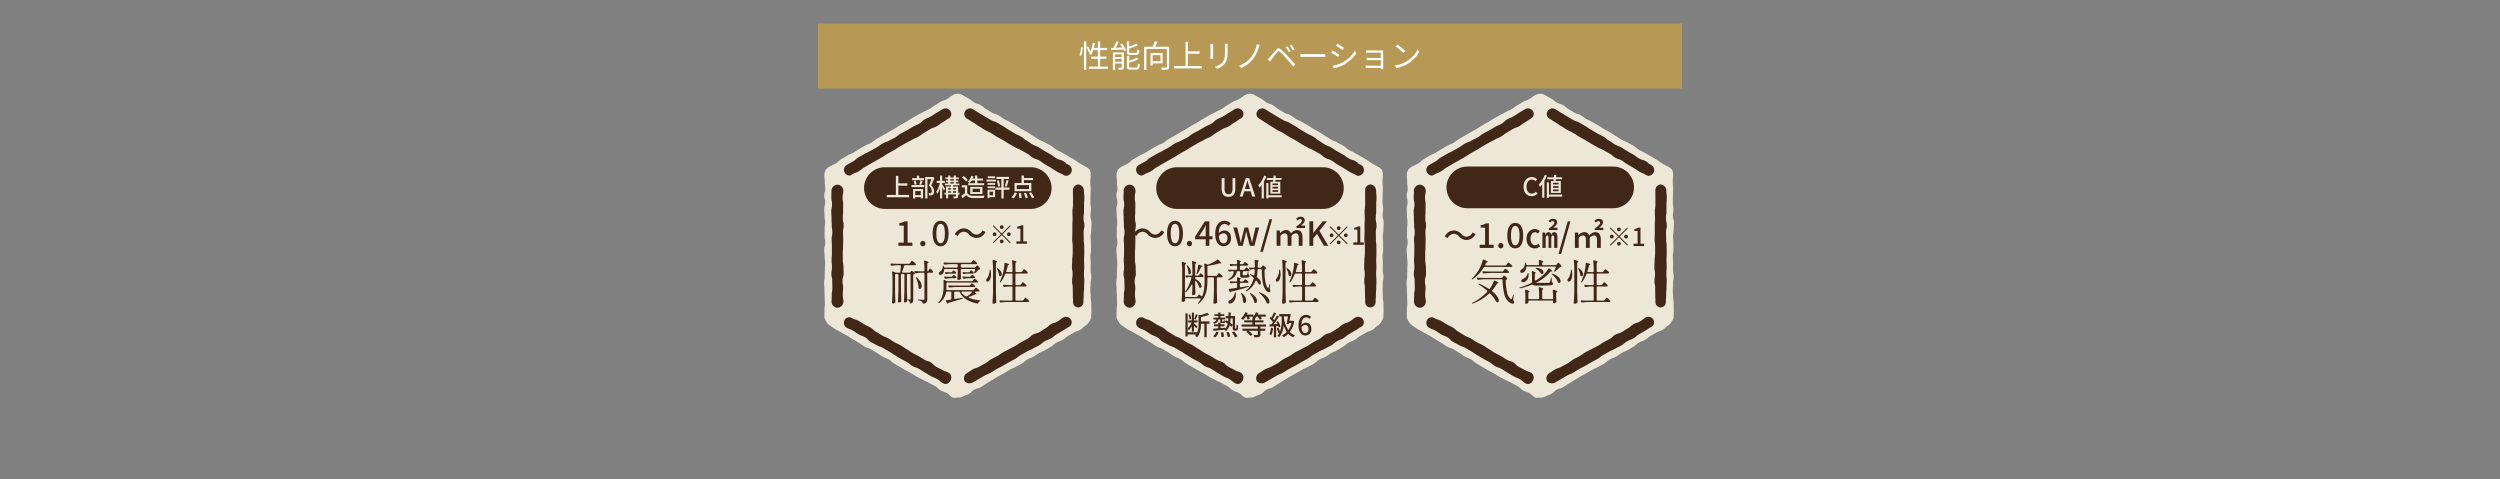 <svg xmlns="http://www.w3.org/2000/svg" xmlns:xlink="http://www.w3.org/1999/xlink" width="1200" height="230" viewBox="0 0 1200 230">
  <rect x="0" y="0" width="1200" height="230" fill="#808080" stroke="none"/>
  <defs>
    <clipPath id="clip-path">
      <path id="パス_189133" data-name="パス 189133" d="M0,0H1200V230H0Z" transform="translate(120 570)" fill="none" stroke="red" stroke-width="3"/>
    </clipPath>
  </defs>
  <g id="mvtxt03-2" transform="translate(-120 -570)" clip-path="url(#clip-path)">
    <path id="パス_188477" data-name="パス 188477" d="M66.664.786A5.236,5.236,0,0,0,64.172,0a5.31,5.31,0,0,0-2.516.743c-1.4.81-1.294,1-2.7,1.809s-1.579.506-2.981,1.315S54.6,4.723,53.2,5.534s-1.287,1.01-2.689,1.819-1.5.631-2.9,1.439-1.463.7-2.865,1.511-1.409.8-2.812,1.61-1.355.889-2.757,1.7-1.421.778-2.825,1.588S35,16.106,33.6,16.916s-1.418.785-2.822,1.6-1.409.8-2.812,1.609-1.4.823-2.8,1.633S23.9,22.8,22.492,23.611s-1.542.572-2.946,1.383-1.414.789-2.816,1.6-1.356.894-2.76,1.705-1.5.648-2.9,1.458-1.392.834-2.8,1.645-1.181,1.2-2.587,2.017-1.485.677-2.892,1.489A5.2,5.2,0,0,0,.762,36.552a5.472,5.472,0,0,0-.653,2.581c0,1.62.192,1.62.192,3.239s.25,1.62.25,3.239-.482,1.621-.482,3.24S.5,50.471.5,52.092.063,53.708.063,55.326.2,56.944.2,58.562s.241,1.62.241,3.24S.257,63.421.257,65.039.219,66.659.219,68.28s.31,1.619.31,3.238S.047,73.139.047,74.76.223,76.38.223,78s.249,1.621.249,3.242S.355,82.862.355,84.484.287,86.105.287,87.727,0,89.346,0,90.966s.15,1.622.15,3.243.127,1.622.127,3.243.076,1.622.076,3.244S.17,102.32.17,103.945s-.062,1.624-.062,3.249a5.411,5.411,0,0,0,1.063,2.344,4.7,4.7,0,0,0,1.671,1.792c1.4.81,1.3.989,2.7,1.8s1.437.749,2.84,1.559,1.441.743,2.844,1.553,1.344.91,2.746,1.719,1.376.852,2.776,1.661,1.311.965,2.713,1.774,1.6.465,3.005,1.275,1.364.874,2.766,1.684,1.31.971,2.713,1.781,1.555.547,2.957,1.356,1.214,1.14,2.618,1.951,1.381.848,2.784,1.658,1.4.807,2.809,1.619,1.438.75,2.842,1.561,1.376.86,2.78,1.671,1.476.682,2.878,1.492,1.51.628,2.914,1.439,1.442.745,2.847,1.557,1.195,1.174,2.6,1.985,1.587.5,2.994,1.313,1.193,1.182,2.6,1.995c.681.394,1.7.1,2.6.1a4.667,4.667,0,0,0,2.385-.474c1.4-.809,1.58-.5,2.982-1.314s1.182-1.192,2.584-2,1.652-.378,3.055-1.188,1.333-.93,2.734-1.739,1.351-.9,2.752-1.7,1.367-.869,2.768-1.679,1.442-.744,2.845-1.555,1.39-.83,2.791-1.64,1.516-.616,2.919-1.426,1.449-.729,2.852-1.539,1.2-1.161,2.6-1.971,1.566-.529,2.969-1.338,1.326-.945,2.73-1.755,1.519-.611,2.924-1.421,1.4-.822,2.8-1.633,1.205-1.151,2.607-1.961,1.566-.53,2.97-1.341,1.246-1.085,2.65-1.9,1.421-.784,2.826-1.595,1.595-.486,3-1.3,1.161-1.24,2.567-2.052a4.657,4.657,0,0,0,1.653-1.789,5.367,5.367,0,0,0,1.069-2.327c0-1.62.079-1.62.079-3.239s-.042-1.62-.042-3.239-.294-1.621-.294-3.24-.141-1.62-.141-3.24.112-1.617.112-3.233.324-1.619.324-3.237-.328-1.62-.328-3.24.044-1.619.044-3.236-.15-1.621-.15-3.241.3-1.619.3-3.238-.03-1.621-.03-3.242-.149-1.62-.149-3.239.308-1.621.308-3.242.112-1.621.112-3.242-.513-1.622-.513-3.243.247-1.62.247-3.239-.264-1.622-.264-3.242.051-1.622.051-3.244.089-1.622.089-3.244-.171-1.624-.171-3.249.147-1.624.147-3.249a5.055,5.055,0,0,0-.422-2.542,5,5,0,0,0-2.019-1.585c-1.4-.81-1.42-.78-2.823-1.59s-1.3-.994-2.7-1.8-1.391-.832-2.794-1.642-1.408-.8-2.81-1.607-1.475-.68-2.877-1.488-1.218-1.127-2.62-1.936-1.446-.735-2.85-1.545-1.523-.6-2.924-1.408-1.341-.917-2.745-1.727-1.332-.931-2.735-1.74-1.43-.764-2.834-1.575-1.34-.92-2.743-1.729-1.42-.783-2.823-1.593-1.485-.672-2.889-1.482-1.29-1.008-2.694-1.819S82.011,9.9,80.608,9.092s-1.376-.859-2.78-1.669-1.237-1.1-2.642-1.912-1.617-.445-3.022-1.255S70.9,3.191,69.5,2.371,68.071,1.6,66.664.786" transform="translate(515.579 614.987)" fill="#ede7d8"/>
    <path id="パス_188478" data-name="パス 188478" d="M15.263,43.283a3.3,3.3,0,0,1-2.777-1.7,3.152,3.152,0,0,1,1.2-4.321c1.441-.832,1.456-.807,2.9-1.639s1.256-1.159,2.7-1.992l2.883-1.665c1.443-.833,1.528-.687,2.971-1.521s1.462-.8,2.9-1.632,1.358-.983,2.8-1.816,1.607-.548,3.05-1.382,1.523-.7,2.967-1.529,1.3-1.076,2.748-1.911,1.506-.727,2.951-1.561,1.427-.86,2.869-1.693,1.561-.632,3.005-1.466,1.214-1.233,2.659-2.067,1.561-.632,3.006-1.467,1.381-.949,2.828-1.785,1.416-.89,2.863-1.725a3.3,3.3,0,0,1,4.422,1.308,2.994,2.994,0,0,1-1.263,4.163c-1.442.832-1.367.962-2.808,1.794S58.814,18.7,57.37,19.537s-1.625.513-3.067,1.346-1.415.881-2.859,1.715-1.321,1.043-2.763,1.876-1.552.646-3,1.48-1.508.72-2.951,1.554-1.45.822-2.894,1.656-1.4.918-2.84,1.752-1.463.8-2.908,1.634-1.384.934-2.826,1.767-1.46.808-2.9,1.642-1.451.823-2.9,1.657-1.438.847-2.883,1.681-1.305,1.082-2.752,1.917-1.592.585-3.039,1.421a3.3,3.3,0,0,1-1.53.648" transform="translate(512.512 611.5)" fill="#412717" stroke="#ede7d8" stroke-width="1"/>
    <path id="パス_188479" data-name="パス 188479" d="M119.216,43.428a3.6,3.6,0,0,1-1.634-.613c-1.442-.832-1.541-.661-2.982-1.493s-1.376-.951-2.819-1.784-1.431-.85-2.873-1.683-1.328-1.032-2.771-1.865-1.646-.48-3.089-1.313-1.265-1.144-2.709-1.978-1.459-.8-2.9-1.637-1.567-.62-3.011-1.454-1.456-.812-2.9-1.646-1.394-.921-2.838-1.755-1.481-.766-2.924-1.6-1.375-.954-2.819-1.788-1.527-.692-2.971-1.526-1.395-.921-2.84-1.755-1.36-.986-2.807-1.821-1.384-.946-2.831-1.782a3.056,3.056,0,0,1-1.241-4.225,3.278,3.278,0,0,1,4.413-1.268c1.441.833,1.391.919,2.833,1.751s1.412.888,2.855,1.721,1.427.858,2.868,1.69,1.632.508,3.075,1.341l2.885,1.666c1.444.833,1.36.979,2.8,1.812s1.423.867,2.866,1.7,1.53.685,2.974,1.518,1.28,1.119,2.724,1.953,1.365.971,2.809,1.805,1.583.59,3.026,1.423,1.383.94,2.827,1.774,1.46.807,2.9,1.641,1.329,1.036,2.774,1.87,1.678.436,3.125,1.271,1.33,1.038,2.777,1.874a3.225,3.225,0,0,1,1.267,4.367,3.527,3.527,0,0,1-2.844,1.808" transform="translate(512.512 611.5)" fill="#412717" stroke="#ede7d8" stroke-width="1"/>
    <path id="パス_188480" data-name="パス 188480" d="M125,106.566a3.031,3.031,0,0,1-2.961-3.23c0-1.665-.1-1.665-.1-3.329s-.036-1.667-.036-3.333-.332-1.665-.332-3.33.274-1.666.274-3.333-.323-1.666-.323-3.331.124-1.667.124-3.335.228-1.666.228-3.332.008-1.667.008-3.334-.246-1.668-.246-3.336.089-1.667.089-3.335,0-1.666,0-3.332.12-1.667.12-3.335-.1-1.668-.1-3.336.27-1.668.27-3.337,0-1.671,0-3.342S122,51.655,122,49.984a3.259,3.259,0,0,1,3-3.448,3.485,3.485,0,0,1,3.274,3.448c0,1.665.2,1.665.2,3.329s-.136,1.667-.136,3.333-.021,1.665-.021,3.33-.23,1.666-.23,3.333.408,1.665.408,3.331-.358,1.667-.358,3.334.033,1.667.033,3.333.246,1.667.246,3.334.025,1.668.025,3.335-.1,1.668-.1,3.336.077,1.666.077,3.332-.139,1.667-.139,3.335.165,1.668.165,3.336-.1,1.668-.1,3.337-.173,1.671-.173,3.342-.128,1.671-.128,3.342a3.093,3.093,0,0,1-3.039,3.23" transform="translate(512.512 611.5)" fill="#412717" stroke="#ede7d8" stroke-width="1"/>
    <path id="パス_188481" data-name="パス 188481" d="M73.018,142.936a3.16,3.16,0,0,1-2.935-1.229,3.46,3.46,0,0,1,1.277-4.56c1.441-.832,1.372-.951,2.814-1.784s1.646-.481,3.09-1.314,1.482-.762,2.924-1.594,1.309-1.066,2.752-1.9,1.5-.724,2.948-1.557,1.35-1,2.793-1.83,1.52-.7,2.963-1.533,1.517-.707,2.961-1.541,1.383-.94,2.827-1.774,1.486-.761,2.931-1.6,1.232-1.2,2.674-2.03,1.706-.382,3.15-1.216,1.376-.953,2.82-1.787,1.256-1.161,2.7-2,1.662-.463,3.109-1.3,1.314-1.067,2.761-1.9a3.3,3.3,0,0,1,4.439,1.228A3.032,3.032,0,0,1,120.7,115.9c-1.442.832-1.393.917-2.835,1.75s-1.425.864-2.868,1.7-1.276,1.12-2.717,1.952-1.58.6-3.024,1.43-1.281,1.112-2.723,1.945-1.506.726-2.95,1.56-1.557.636-3,1.469-1.448.826-2.891,1.66-1.322,1.047-2.766,1.881-1.489.757-2.933,1.591-1.44.837-2.883,1.67-1.5.73-2.948,1.563-1.4.916-2.842,1.75-1.58.6-3.025,1.435L77.4,140.928c-1.447.835-1.439.849-2.886,1.685a2.726,2.726,0,0,1-1.5.323" transform="translate(512.512 611.5)" fill="#412717" stroke="#ede7d8" stroke-width="1"/>
    <path id="パス_188482" data-name="パス 188482" d="M61.461,143.354a3.428,3.428,0,0,1-1.642-.49c-1.441-.832-1.271-1.127-2.713-1.959s-1.582-.593-3.025-1.426-1.418-.874-2.859-1.707-1.388-.929-2.831-1.762-1.633-.5-3.076-1.336-1.294-1.093-2.738-1.926-1.488-.756-2.931-1.589-1.417-.879-2.861-1.713-1.369-.963-2.813-1.8-1.448-.829-2.892-1.663-1.608-.546-3.051-1.379-1.486-.762-2.93-1.6-1.166-1.315-2.611-2.149-1.6-.575-3.04-1.409-1.363-.98-2.81-1.816-1.6-.573-3.046-1.409a3.273,3.273,0,0,1-1.057-4.461,2.926,2.926,0,0,1,4.185-.957c1.442.832,1.674.43,3.116,1.262s1.406.9,2.849,1.731,1.51.713,2.952,1.546,1.24,1.185,2.683,2.018,1.4.9,2.845,1.737,1.578.6,3.022,1.434,1.38.942,2.823,1.775,1.538.671,2.981,1.5,1.368.967,2.812,1.8,1.371.961,2.816,1.8,1.5.726,2.946,1.559,1.4.906,2.847,1.74,1.655.47,3.1,1.3,1.184,1.286,2.629,2.12,1.516.716,2.963,1.552,1.636.508,3.083,1.344a3.267,3.267,0,0,1,.889,4.49,3.2,3.2,0,0,1-2.614,1.832" transform="translate(512.512 611.5)" fill="#412717" stroke="#ede7d8" stroke-width="1"/>
    <path id="パス_188483" data-name="パス 188483" d="M9.485,106.726a3.5,3.5,0,0,1-3.355-3.391c0-1.664.092-1.664.092-3.329s.306-1.666.306-3.333-.079-1.664-.079-3.329-.407-1.667-.407-3.333.278-1.666.278-3.332-.176-1.667-.176-3.334.137-1.666.137-3.332.006-1.667.006-3.334-.131-1.668-.131-3.336.347-1.668.347-3.335-.286-1.666-.286-3.332-.106-1.668-.106-3.336-.121-1.667-.121-3.335.37-1.669.37-3.337S6.015,55,6.015,53.326s.076-1.671.076-3.342a3.492,3.492,0,0,1,3.394-3.339,3.4,3.4,0,0,1,3.289,3.339c0,1.664-.34,1.664-.34,3.329s.278,1.666.278,3.333-.049,1.665-.049,3.329-.11,1.667-.11,3.333.38,1.666.38,3.332-.3,1.667-.3,3.334.09,1.666.09,3.332-.053,1.667-.053,3.335-.15,1.667-.15,3.335.006,1.668.006,3.336.331,1.665.331,3.331.083,1.668.083,3.336-.556,1.668-.556,3.335.3,1.669.3,3.337-.167,1.671-.167,3.342.3,1.671.3,3.342a3.486,3.486,0,0,1-3.336,3.391" transform="translate(512.512 611.5)" fill="#412717" stroke="#ede7d8" stroke-width="1"/>
    <path id="パス_189122" data-name="パス 189122" d="M0,0H134.488V152.909H0Z" transform="translate(512.512 611.5)" fill="none"/>
    <path id="パス_188477-2" data-name="パス 188477" d="M66.664.786A5.236,5.236,0,0,0,64.172,0a5.31,5.31,0,0,0-2.516.743c-1.4.81-1.294,1-2.7,1.809s-1.579.506-2.981,1.315S54.6,4.723,53.2,5.534s-1.287,1.01-2.689,1.819-1.5.631-2.9,1.439-1.463.7-2.865,1.511-1.409.8-2.812,1.61-1.355.889-2.757,1.7-1.421.778-2.825,1.588S35,16.106,33.6,16.916s-1.418.785-2.822,1.6-1.409.8-2.812,1.609-1.4.823-2.8,1.633S23.9,22.8,22.492,23.611s-1.542.572-2.946,1.383-1.414.789-2.816,1.6-1.356.894-2.76,1.705-1.5.648-2.9,1.458-1.392.834-2.8,1.645-1.181,1.2-2.587,2.017-1.485.677-2.892,1.489A5.2,5.2,0,0,0,.762,36.552a5.472,5.472,0,0,0-.653,2.581c0,1.62.192,1.62.192,3.239s.25,1.62.25,3.239-.482,1.621-.482,3.24S.5,50.471.5,52.092.063,53.708.063,55.326.2,56.944.2,58.562s.241,1.62.241,3.24S.257,63.421.257,65.039.219,66.659.219,68.28s.31,1.619.31,3.238S.047,73.139.047,74.76.223,76.38.223,78s.249,1.621.249,3.242S.355,82.862.355,84.484.287,86.105.287,87.727,0,89.346,0,90.966s.15,1.622.15,3.243.127,1.622.127,3.243.076,1.622.076,3.244S.17,102.32.17,103.945s-.062,1.624-.062,3.249a5.411,5.411,0,0,0,1.063,2.344,4.7,4.7,0,0,0,1.671,1.792c1.4.81,1.3.989,2.7,1.8s1.437.749,2.84,1.559,1.441.743,2.844,1.553,1.344.91,2.746,1.719,1.376.852,2.776,1.661,1.311.965,2.713,1.774,1.6.465,3.005,1.275,1.364.874,2.766,1.684,1.31.971,2.713,1.781,1.555.547,2.957,1.356,1.214,1.14,2.618,1.951,1.381.848,2.784,1.658,1.4.807,2.809,1.619,1.438.75,2.842,1.561,1.376.86,2.78,1.671,1.476.682,2.878,1.492,1.51.628,2.914,1.439,1.442.745,2.847,1.557,1.195,1.174,2.6,1.985,1.587.5,2.994,1.313,1.193,1.182,2.6,1.995c.681.394,1.7.1,2.6.1a4.667,4.667,0,0,0,2.385-.474c1.4-.809,1.58-.5,2.982-1.314s1.182-1.192,2.584-2,1.652-.378,3.055-1.188,1.333-.93,2.734-1.739,1.351-.9,2.752-1.7,1.367-.869,2.768-1.679,1.442-.744,2.845-1.555,1.39-.83,2.791-1.64,1.516-.616,2.919-1.426,1.449-.729,2.852-1.539,1.2-1.161,2.6-1.971,1.566-.529,2.969-1.338,1.326-.945,2.73-1.755,1.519-.611,2.924-1.421,1.4-.822,2.8-1.633,1.205-1.151,2.607-1.961,1.566-.53,2.97-1.341,1.246-1.085,2.65-1.9,1.421-.784,2.826-1.595,1.595-.486,3-1.3,1.161-1.24,2.567-2.052a4.657,4.657,0,0,0,1.653-1.789,5.367,5.367,0,0,0,1.069-2.327c0-1.62.079-1.62.079-3.239s-.042-1.62-.042-3.239-.294-1.621-.294-3.24-.141-1.62-.141-3.24.112-1.617.112-3.233.324-1.619.324-3.237-.328-1.62-.328-3.24.044-1.619.044-3.236-.15-1.621-.15-3.241.3-1.619.3-3.238-.03-1.621-.03-3.242-.149-1.62-.149-3.239.308-1.621.308-3.242.112-1.621.112-3.242-.513-1.622-.513-3.243.247-1.62.247-3.239-.264-1.622-.264-3.242.051-1.622.051-3.244.089-1.622.089-3.244-.171-1.624-.171-3.249.147-1.624.147-3.249a5.055,5.055,0,0,0-.422-2.542,5,5,0,0,0-2.019-1.585c-1.4-.81-1.42-.78-2.823-1.59s-1.3-.994-2.7-1.8-1.391-.832-2.794-1.642-1.408-.8-2.81-1.607-1.475-.68-2.877-1.488-1.218-1.127-2.62-1.936-1.446-.735-2.85-1.545-1.523-.6-2.924-1.408-1.341-.917-2.745-1.727-1.332-.931-2.735-1.74-1.43-.764-2.834-1.575-1.34-.92-2.743-1.729-1.42-.783-2.823-1.593-1.485-.672-2.889-1.482-1.29-1.008-2.694-1.819S82.011,9.9,80.608,9.092s-1.376-.859-2.78-1.669-1.237-1.1-2.642-1.912-1.617-.445-3.022-1.255S70.9,3.191,69.5,2.371,68.071,1.6,66.664.786" transform="translate(655.823 614.987)" fill="#ede7d8"/>
    <path id="パス_188478-2" data-name="パス 188478" d="M15.263,43.283a3.3,3.3,0,0,1-2.777-1.7,3.152,3.152,0,0,1,1.2-4.321c1.441-.832,1.456-.807,2.9-1.639s1.256-1.159,2.7-1.992l2.883-1.665c1.443-.833,1.528-.687,2.971-1.521s1.462-.8,2.9-1.632,1.358-.983,2.8-1.816,1.607-.548,3.05-1.382,1.523-.7,2.967-1.529,1.3-1.076,2.748-1.911,1.506-.727,2.951-1.561,1.427-.86,2.869-1.693,1.561-.632,3.005-1.466,1.214-1.233,2.659-2.067,1.561-.632,3.006-1.467,1.381-.949,2.828-1.785,1.416-.89,2.863-1.725a3.3,3.3,0,0,1,4.422,1.308,2.994,2.994,0,0,1-1.263,4.163c-1.442.832-1.367.962-2.808,1.794S58.814,18.7,57.37,19.537s-1.625.513-3.067,1.346-1.415.881-2.859,1.715-1.321,1.043-2.763,1.876-1.552.646-3,1.48-1.508.72-2.951,1.554-1.45.822-2.894,1.656-1.4.918-2.84,1.752-1.463.8-2.908,1.634-1.384.934-2.826,1.767-1.46.808-2.9,1.642-1.451.823-2.9,1.657-1.438.847-2.883,1.681-1.305,1.082-2.752,1.917-1.592.585-3.039,1.421a3.3,3.3,0,0,1-1.53.648" transform="translate(652.756 611.5)" fill="#412717" stroke="#ede7d8" stroke-width="1"/>
    <path id="パス_188479-2" data-name="パス 188479" d="M119.216,43.428a3.6,3.6,0,0,1-1.634-.613c-1.442-.832-1.541-.661-2.982-1.493s-1.376-.951-2.819-1.784-1.431-.85-2.873-1.683-1.328-1.032-2.771-1.865-1.646-.48-3.089-1.313-1.265-1.144-2.709-1.978-1.459-.8-2.9-1.637-1.567-.62-3.011-1.454-1.456-.812-2.9-1.646-1.394-.921-2.838-1.755-1.481-.766-2.924-1.6-1.375-.954-2.819-1.788-1.527-.692-2.971-1.526-1.395-.921-2.84-1.755-1.36-.986-2.807-1.821-1.384-.946-2.831-1.782a3.056,3.056,0,0,1-1.241-4.225,3.278,3.278,0,0,1,4.413-1.268c1.441.833,1.391.919,2.833,1.751s1.412.888,2.855,1.721,1.427.858,2.868,1.69,1.632.508,3.075,1.341l2.885,1.666c1.444.833,1.36.979,2.8,1.812s1.423.867,2.866,1.7,1.53.685,2.974,1.518,1.28,1.119,2.724,1.953,1.365.971,2.809,1.805,1.583.59,3.026,1.423,1.383.94,2.827,1.774,1.46.807,2.9,1.641,1.329,1.036,2.774,1.87,1.678.436,3.125,1.271,1.33,1.038,2.777,1.874a3.225,3.225,0,0,1,1.267,4.367,3.527,3.527,0,0,1-2.844,1.808" transform="translate(652.756 611.5)" fill="#412717" stroke="#ede7d8" stroke-width="1"/>
    <path id="パス_188480-2" data-name="パス 188480" d="M125,106.566a3.031,3.031,0,0,1-2.961-3.23c0-1.665-.1-1.665-.1-3.329s-.036-1.667-.036-3.333-.332-1.665-.332-3.33.274-1.666.274-3.333-.323-1.666-.323-3.331.124-1.667.124-3.335.228-1.666.228-3.332.008-1.667.008-3.334-.246-1.668-.246-3.336.089-1.667.089-3.335,0-1.666,0-3.332.12-1.667.12-3.335-.1-1.668-.1-3.336.27-1.668.27-3.337,0-1.671,0-3.342S122,51.655,122,49.984a3.259,3.259,0,0,1,3-3.448,3.485,3.485,0,0,1,3.274,3.448c0,1.665.2,1.665.2,3.329s-.136,1.667-.136,3.333-.021,1.665-.021,3.33-.23,1.666-.23,3.333.408,1.665.408,3.331-.358,1.667-.358,3.334.033,1.667.033,3.333.246,1.667.246,3.334.025,1.668.025,3.335-.1,1.668-.1,3.336.077,1.666.077,3.332-.139,1.667-.139,3.335.165,1.668.165,3.336-.1,1.668-.1,3.337-.173,1.671-.173,3.342-.128,1.671-.128,3.342a3.093,3.093,0,0,1-3.039,3.23" transform="translate(652.756 611.5)" fill="#412717" stroke="#ede7d8" stroke-width="1"/>
    <path id="パス_188481-2" data-name="パス 188481" d="M73.018,142.936a3.16,3.16,0,0,1-2.935-1.229,3.46,3.46,0,0,1,1.277-4.56c1.441-.832,1.372-.951,2.814-1.784s1.646-.481,3.09-1.314,1.482-.762,2.924-1.594,1.309-1.066,2.752-1.9,1.5-.724,2.948-1.557,1.35-1,2.793-1.83,1.52-.7,2.963-1.533,1.517-.707,2.961-1.541,1.383-.94,2.827-1.774,1.486-.761,2.931-1.6,1.232-1.2,2.674-2.03,1.706-.382,3.15-1.216,1.376-.953,2.82-1.787,1.256-1.161,2.7-2,1.662-.463,3.109-1.3,1.314-1.067,2.761-1.9a3.3,3.3,0,0,1,4.439,1.228A3.032,3.032,0,0,1,120.7,115.9c-1.442.832-1.393.917-2.835,1.75s-1.425.864-2.868,1.7-1.276,1.12-2.717,1.952-1.58.6-3.024,1.43-1.281,1.112-2.723,1.945-1.506.726-2.95,1.56-1.557.636-3,1.469-1.448.826-2.891,1.66-1.322,1.047-2.766,1.881-1.489.757-2.933,1.591-1.44.837-2.883,1.67-1.5.73-2.948,1.563-1.4.916-2.842,1.75-1.58.6-3.025,1.435L77.4,140.928c-1.447.835-1.439.849-2.886,1.685a2.726,2.726,0,0,1-1.5.323" transform="translate(652.756 611.5)" fill="#412717" stroke="#ede7d8" stroke-width="1"/>
    <path id="パス_188482-2" data-name="パス 188482" d="M61.461,143.354a3.428,3.428,0,0,1-1.642-.49c-1.441-.832-1.271-1.127-2.713-1.959s-1.582-.593-3.025-1.426-1.418-.874-2.859-1.707-1.388-.929-2.831-1.762-1.633-.5-3.076-1.336-1.294-1.093-2.738-1.926-1.488-.756-2.931-1.589-1.417-.879-2.861-1.713-1.369-.963-2.813-1.8-1.448-.829-2.892-1.663-1.608-.546-3.051-1.379-1.486-.762-2.93-1.6-1.166-1.315-2.611-2.149-1.6-.575-3.04-1.409-1.363-.98-2.81-1.816-1.6-.573-3.046-1.409a3.273,3.273,0,0,1-1.057-4.461,2.926,2.926,0,0,1,4.185-.957c1.442.832,1.674.43,3.116,1.262s1.406.9,2.849,1.731,1.51.713,2.952,1.546,1.24,1.185,2.683,2.018,1.4.9,2.845,1.737,1.578.6,3.022,1.434,1.38.942,2.823,1.775,1.538.671,2.981,1.5,1.368.967,2.812,1.8,1.371.961,2.816,1.8,1.5.726,2.946,1.559,1.4.906,2.847,1.74,1.655.47,3.1,1.3,1.184,1.286,2.629,2.12,1.516.716,2.963,1.552,1.636.508,3.083,1.344a3.267,3.267,0,0,1,.889,4.49,3.2,3.2,0,0,1-2.614,1.832" transform="translate(652.756 611.5)" fill="#412717" stroke="#ede7d8" stroke-width="1"/>
    <path id="パス_188483-2" data-name="パス 188483" d="M9.485,106.726a3.5,3.5,0,0,1-3.355-3.391c0-1.664.092-1.664.092-3.329s.306-1.666.306-3.333-.079-1.664-.079-3.329-.407-1.667-.407-3.333.278-1.666.278-3.332-.176-1.667-.176-3.334.137-1.666.137-3.332.006-1.667.006-3.334-.131-1.668-.131-3.336.347-1.668.347-3.335-.286-1.666-.286-3.332-.106-1.668-.106-3.336-.121-1.667-.121-3.335.37-1.669.37-3.337S6.015,55,6.015,53.326s.076-1.671.076-3.342a3.492,3.492,0,0,1,3.394-3.339,3.4,3.4,0,0,1,3.289,3.339c0,1.664-.34,1.664-.34,3.329s.278,1.666.278,3.333-.049,1.665-.049,3.329-.11,1.667-.11,3.333.38,1.666.38,3.332-.3,1.667-.3,3.334.09,1.666.09,3.332-.053,1.667-.053,3.335-.15,1.667-.15,3.335.006,1.668.006,3.336.331,1.665.331,3.331.083,1.668.083,3.336-.556,1.668-.556,3.335.3,1.669.3,3.337-.167,1.671-.167,3.342.3,1.671.3,3.342a3.486,3.486,0,0,1-3.336,3.391" transform="translate(652.756 611.5)" fill="#412717" stroke="#ede7d8" stroke-width="1"/>
    <path id="パス_189123" data-name="パス 189123" d="M0,0H134.488V152.909H0Z" transform="translate(652.756 611.5)" fill="none"/>
    <path id="パス_188477-3" data-name="パス 188477" d="M66.664.786A5.236,5.236,0,0,0,64.172,0a5.31,5.31,0,0,0-2.516.743c-1.4.81-1.294,1-2.7,1.809s-1.579.506-2.981,1.315S54.6,4.723,53.2,5.534s-1.287,1.01-2.689,1.819-1.5.631-2.9,1.439-1.463.7-2.865,1.511-1.409.8-2.812,1.61-1.355.889-2.757,1.7-1.421.778-2.825,1.588S35,16.106,33.6,16.916s-1.418.785-2.822,1.6-1.409.8-2.812,1.609-1.4.823-2.8,1.633S23.9,22.8,22.492,23.611s-1.542.572-2.946,1.383-1.414.789-2.816,1.6-1.356.894-2.76,1.705-1.5.648-2.9,1.458-1.392.834-2.8,1.645-1.181,1.2-2.587,2.017-1.485.677-2.892,1.489A5.2,5.2,0,0,0,.762,36.552a5.472,5.472,0,0,0-.653,2.581c0,1.62.192,1.62.192,3.239s.25,1.62.25,3.239-.482,1.621-.482,3.24S.5,50.471.5,52.092.063,53.708.063,55.326.2,56.944.2,58.562s.241,1.62.241,3.24S.257,63.421.257,65.039.219,66.659.219,68.28s.31,1.619.31,3.238S.047,73.139.047,74.76.223,76.38.223,78s.249,1.621.249,3.242S.355,82.862.355,84.484.287,86.105.287,87.727,0,89.346,0,90.966s.15,1.622.15,3.243.127,1.622.127,3.243.076,1.622.076,3.244S.17,102.32.17,103.945s-.062,1.624-.062,3.249a5.411,5.411,0,0,0,1.063,2.344,4.7,4.7,0,0,0,1.671,1.792c1.4.81,1.3.989,2.7,1.8s1.437.749,2.84,1.559,1.441.743,2.844,1.553,1.344.91,2.746,1.719,1.376.852,2.776,1.661,1.311.965,2.713,1.774,1.6.465,3.005,1.275,1.364.874,2.766,1.684,1.31.971,2.713,1.781,1.555.547,2.957,1.356,1.214,1.14,2.618,1.951,1.381.848,2.784,1.658,1.4.807,2.809,1.619,1.438.75,2.842,1.561,1.376.86,2.78,1.671,1.476.682,2.878,1.492,1.51.628,2.914,1.439,1.442.745,2.847,1.557,1.195,1.174,2.6,1.985,1.587.5,2.994,1.313,1.193,1.182,2.6,1.995c.681.394,1.7.1,2.6.1a4.667,4.667,0,0,0,2.385-.474c1.4-.809,1.58-.5,2.982-1.314s1.182-1.192,2.584-2,1.652-.378,3.055-1.188,1.333-.93,2.734-1.739,1.351-.9,2.752-1.7,1.367-.869,2.768-1.679,1.442-.744,2.845-1.555,1.39-.83,2.791-1.64,1.516-.616,2.919-1.426,1.449-.729,2.852-1.539,1.2-1.161,2.6-1.971,1.566-.529,2.969-1.338,1.326-.945,2.73-1.755,1.519-.611,2.924-1.421,1.4-.822,2.8-1.633,1.205-1.151,2.607-1.961,1.566-.53,2.97-1.341,1.246-1.085,2.65-1.9,1.421-.784,2.826-1.595,1.595-.486,3-1.3,1.161-1.24,2.567-2.052a4.657,4.657,0,0,0,1.653-1.789,5.367,5.367,0,0,0,1.069-2.327c0-1.62.079-1.62.079-3.239s-.042-1.62-.042-3.239-.294-1.621-.294-3.24-.141-1.62-.141-3.24.112-1.617.112-3.233.324-1.619.324-3.237-.328-1.62-.328-3.24.044-1.619.044-3.236-.15-1.621-.15-3.241.3-1.619.3-3.238-.03-1.621-.03-3.242-.149-1.62-.149-3.239.308-1.621.308-3.242.112-1.621.112-3.242-.513-1.622-.513-3.243.247-1.62.247-3.239-.264-1.622-.264-3.242.051-1.622.051-3.244.089-1.622.089-3.244-.171-1.624-.171-3.249.147-1.624.147-3.249a5.055,5.055,0,0,0-.422-2.542,5,5,0,0,0-2.019-1.585c-1.4-.81-1.42-.78-2.823-1.59s-1.3-.994-2.7-1.8-1.391-.832-2.794-1.642-1.408-.8-2.81-1.607-1.475-.68-2.877-1.488-1.218-1.127-2.62-1.936-1.446-.735-2.85-1.545-1.523-.6-2.924-1.408-1.341-.917-2.745-1.727-1.332-.931-2.735-1.74-1.43-.764-2.834-1.575-1.34-.92-2.743-1.729-1.42-.783-2.823-1.593-1.485-.672-2.889-1.482-1.29-1.008-2.694-1.819S82.011,9.9,80.608,9.092s-1.376-.859-2.78-1.669-1.237-1.1-2.642-1.912-1.617-.445-3.022-1.255S70.9,3.191,69.5,2.371,68.071,1.6,66.664.786" transform="translate(795.143 614.987)" fill="#ede7d8"/>
    <path id="パス_188478-3" data-name="パス 188478" d="M15.263,43.283a3.3,3.3,0,0,1-2.777-1.7,3.152,3.152,0,0,1,1.2-4.321c1.441-.832,1.456-.807,2.9-1.639s1.256-1.159,2.7-1.992l2.883-1.665c1.443-.833,1.528-.687,2.971-1.521s1.462-.8,2.9-1.632,1.358-.983,2.8-1.816,1.607-.548,3.05-1.382,1.523-.7,2.967-1.529,1.3-1.076,2.748-1.911,1.506-.727,2.951-1.561,1.427-.86,2.869-1.693,1.561-.632,3.005-1.466,1.214-1.233,2.659-2.067,1.561-.632,3.006-1.467,1.381-.949,2.828-1.785,1.416-.89,2.863-1.725a3.3,3.3,0,0,1,4.422,1.308,2.994,2.994,0,0,1-1.263,4.163c-1.442.832-1.367.962-2.808,1.794S58.814,18.7,57.37,19.537s-1.625.513-3.067,1.346-1.415.881-2.859,1.715-1.321,1.043-2.763,1.876-1.552.646-3,1.48-1.508.72-2.951,1.554-1.45.822-2.894,1.656-1.4.918-2.84,1.752-1.463.8-2.908,1.634-1.384.934-2.826,1.767-1.46.808-2.9,1.642-1.451.823-2.9,1.657-1.438.847-2.883,1.681-1.305,1.082-2.752,1.917-1.592.585-3.039,1.421a3.3,3.3,0,0,1-1.53.648" transform="translate(792.076 611.5)" fill="#412717" stroke="#ede7d8" stroke-width="1"/>
    <path id="パス_188479-3" data-name="パス 188479" d="M119.216,43.428a3.6,3.6,0,0,1-1.634-.613c-1.442-.832-1.541-.661-2.982-1.493s-1.376-.951-2.819-1.784-1.431-.85-2.873-1.683-1.328-1.032-2.771-1.865-1.646-.48-3.089-1.313-1.265-1.144-2.709-1.978-1.459-.8-2.9-1.637-1.567-.62-3.011-1.454-1.456-.812-2.9-1.646-1.394-.921-2.838-1.755-1.481-.766-2.924-1.6-1.375-.954-2.819-1.788-1.527-.692-2.971-1.526-1.395-.921-2.84-1.755-1.36-.986-2.807-1.821-1.384-.946-2.831-1.782a3.056,3.056,0,0,1-1.241-4.225,3.278,3.278,0,0,1,4.413-1.268c1.441.833,1.391.919,2.833,1.751s1.412.888,2.855,1.721,1.427.858,2.868,1.69,1.632.508,3.075,1.341l2.885,1.666c1.444.833,1.36.979,2.8,1.812s1.423.867,2.866,1.7,1.53.685,2.974,1.518,1.28,1.119,2.724,1.953,1.365.971,2.809,1.805,1.583.59,3.026,1.423,1.383.94,2.827,1.774,1.46.807,2.9,1.641,1.329,1.036,2.774,1.87,1.678.436,3.125,1.271,1.33,1.038,2.777,1.874a3.225,3.225,0,0,1,1.267,4.367,3.527,3.527,0,0,1-2.844,1.808" transform="translate(792.076 611.5)" fill="#412717" stroke="#ede7d8" stroke-width="1"/>
    <path id="パス_188480-3" data-name="パス 188480" d="M125,106.566a3.031,3.031,0,0,1-2.961-3.23c0-1.665-.1-1.665-.1-3.329s-.036-1.667-.036-3.333-.332-1.665-.332-3.33.274-1.666.274-3.333-.323-1.666-.323-3.331.124-1.667.124-3.335.228-1.666.228-3.332.008-1.667.008-3.334-.246-1.668-.246-3.336.089-1.667.089-3.335,0-1.666,0-3.332.12-1.667.12-3.335-.1-1.668-.1-3.336.27-1.668.27-3.337,0-1.671,0-3.342S122,51.655,122,49.984a3.259,3.259,0,0,1,3-3.448,3.485,3.485,0,0,1,3.274,3.448c0,1.665.2,1.665.2,3.329s-.136,1.667-.136,3.333-.021,1.665-.021,3.33-.23,1.666-.23,3.333.408,1.665.408,3.331-.358,1.667-.358,3.334.033,1.667.033,3.333.246,1.667.246,3.334.025,1.668.025,3.335-.1,1.668-.1,3.336.077,1.666.077,3.332-.139,1.667-.139,3.335.165,1.668.165,3.336-.1,1.668-.1,3.337-.173,1.671-.173,3.342-.128,1.671-.128,3.342a3.093,3.093,0,0,1-3.039,3.23" transform="translate(792.076 611.5)" fill="#412717" stroke="#ede7d8" stroke-width="1"/>
    <path id="パス_188481-3" data-name="パス 188481" d="M73.018,142.936a3.16,3.16,0,0,1-2.935-1.229,3.46,3.46,0,0,1,1.277-4.56c1.441-.832,1.372-.951,2.814-1.784s1.646-.481,3.09-1.314,1.482-.762,2.924-1.594,1.309-1.066,2.752-1.9,1.5-.724,2.948-1.557,1.35-1,2.793-1.83,1.52-.7,2.963-1.533,1.517-.707,2.961-1.541,1.383-.94,2.827-1.774,1.486-.761,2.931-1.6,1.232-1.2,2.674-2.03,1.706-.382,3.15-1.216,1.376-.953,2.82-1.787,1.256-1.161,2.7-2,1.662-.463,3.109-1.3,1.314-1.067,2.761-1.9a3.3,3.3,0,0,1,4.439,1.228A3.032,3.032,0,0,1,120.7,115.9c-1.442.832-1.393.917-2.835,1.75s-1.425.864-2.868,1.7-1.276,1.12-2.717,1.952-1.58.6-3.024,1.43-1.281,1.112-2.723,1.945-1.506.726-2.95,1.56-1.557.636-3,1.469-1.448.826-2.891,1.66-1.322,1.047-2.766,1.881-1.489.757-2.933,1.591-1.44.837-2.883,1.67-1.5.73-2.948,1.563-1.4.916-2.842,1.75-1.58.6-3.025,1.435L77.4,140.928c-1.447.835-1.439.849-2.886,1.685a2.726,2.726,0,0,1-1.5.323" transform="translate(792.076 611.5)" fill="#412717" stroke="#ede7d8" stroke-width="1"/>
    <path id="パス_188482-3" data-name="パス 188482" d="M61.461,143.354a3.428,3.428,0,0,1-1.642-.49c-1.441-.832-1.271-1.127-2.713-1.959s-1.582-.593-3.025-1.426-1.418-.874-2.859-1.707-1.388-.929-2.831-1.762-1.633-.5-3.076-1.336-1.294-1.093-2.738-1.926-1.488-.756-2.931-1.589-1.417-.879-2.861-1.713-1.369-.963-2.813-1.8-1.448-.829-2.892-1.663-1.608-.546-3.051-1.379-1.486-.762-2.93-1.6-1.166-1.315-2.611-2.149-1.6-.575-3.04-1.409-1.363-.98-2.81-1.816-1.6-.573-3.046-1.409a3.273,3.273,0,0,1-1.057-4.461,2.926,2.926,0,0,1,4.185-.957c1.442.832,1.674.43,3.116,1.262s1.406.9,2.849,1.731,1.51.713,2.952,1.546,1.24,1.185,2.683,2.018,1.4.9,2.845,1.737,1.578.6,3.022,1.434,1.38.942,2.823,1.775,1.538.671,2.981,1.5,1.368.967,2.812,1.8,1.371.961,2.816,1.8,1.5.726,2.946,1.559,1.4.906,2.847,1.74,1.655.47,3.1,1.3,1.184,1.286,2.629,2.12,1.516.716,2.963,1.552,1.636.508,3.083,1.344a3.267,3.267,0,0,1,.889,4.49,3.2,3.2,0,0,1-2.614,1.832" transform="translate(792.076 611.5)" fill="#412717" stroke="#ede7d8" stroke-width="1"/>
    <path id="パス_188483-3" data-name="パス 188483" d="M9.485,106.726a3.5,3.5,0,0,1-3.355-3.391c0-1.664.092-1.664.092-3.329s.306-1.666.306-3.333-.079-1.664-.079-3.329-.407-1.667-.407-3.333.278-1.666.278-3.332-.176-1.667-.176-3.334.137-1.666.137-3.332.006-1.667.006-3.334-.131-1.668-.131-3.336.347-1.668.347-3.335-.286-1.666-.286-3.332-.106-1.668-.106-3.336-.121-1.667-.121-3.335.37-1.669.37-3.337S6.015,55,6.015,53.326s.076-1.671.076-3.342a3.492,3.492,0,0,1,3.394-3.339,3.4,3.4,0,0,1,3.289,3.339c0,1.664-.34,1.664-.34,3.329s.278,1.666.278,3.333-.049,1.665-.049,3.329-.11,1.667-.11,3.333.38,1.666.38,3.332-.3,1.667-.3,3.334.09,1.666.09,3.332-.053,1.667-.053,3.335-.15,1.667-.15,3.335.006,1.668.006,3.336.331,1.665.331,3.331.083,1.668.083,3.336-.556,1.668-.556,3.335.3,1.669.3,3.337-.167,1.671-.167,3.342.3,1.671.3,3.342a3.486,3.486,0,0,1-3.336,3.391" transform="translate(792.076 611.5)" fill="#412717" stroke="#ede7d8" stroke-width="1"/>
    <path id="パス_189124" data-name="パス 189124" d="M0,0H134.488V152.909H0Z" transform="translate(792.076 611.5)" fill="none"/>
    <path id="パス_189134" data-name="パス 189134" d="M-35.936-3.792A4.858,4.858,0,0,0-31.7-6.656L-33.1-7.424A3.337,3.337,0,0,1-35.92-5.392,3.309,3.309,0,0,1-38.48-6.64a4.9,4.9,0,0,0-3.7-1.728A4.858,4.858,0,0,0-46.416-5.5l1.408.768a3.337,3.337,0,0,1,2.816-2.032,3.309,3.309,0,0,1,2.56,1.248A4.9,4.9,0,0,0-35.936-3.792Zm9.44,4c2.3,0,3.808-2.048,3.808-6.144C-22.688-10-24.192-12-26.5-12c-2.32,0-3.808,1.984-3.808,6.064C-30.3-1.84-28.816.208-26.5.208Zm0-1.456c-1.2,0-2.048-1.28-2.048-4.688,0-3.376.848-4.608,2.048-4.608s2.048,1.232,2.048,4.608C-24.448-2.528-25.3-1.248-26.5-1.248ZM-19.552.208a1.224,1.224,0,0,0,1.232-1.28,1.252,1.252,0,0,0-1.232-1.312,1.252,1.252,0,0,0-1.232,1.312A1.224,1.224,0,0,0-19.552.208Zm4.56-4.8,2.32-3.552c.336-.608.656-1.216.944-1.808h.064c-.032.64-.1,1.632-.1,2.272v3.088Zm6.464,0h-1.5v-7.184H-12.16L-16.848-4.4v1.232h5.088V0h1.728V-3.168h1.5ZM-3.152-1.2c-1.264,0-2.112-1.1-2.3-3.44A2.741,2.741,0,0,1-3.264-6.016c1.264,0,1.936.848,1.936,2.368S-2.128-1.2-3.152-1.2ZM.192-10.736A3.955,3.955,0,0,0-2.752-12C-5.072-12-7.2-10.192-7.2-5.664c0,4,1.824,5.872,4.064,5.872A3.589,3.589,0,0,0,.384-3.648c0-2.5-1.328-3.712-3.312-3.712A3.54,3.54,0,0,0-5.488-6c.08-3.36,1.328-4.5,2.832-4.5a2.53,2.53,0,0,1,1.84.88ZM3.888,0H6.016L7.088-4.336c.224-.832.384-1.648.56-2.56h.08c.192.912.352,1.712.56,2.544L9.408,0h2.208l2.272-8.8H12.16L11.024-4.032c-.192.848-.336,1.664-.512,2.5h-.064c-.208-.832-.384-1.648-.592-2.5L8.592-8.8H6.88L5.648-4.032c-.208.832-.384,1.664-.576,2.5H5.008c-.16-.832-.3-1.648-.48-2.5L3.36-8.8H1.5ZM14.4,2.88h1.28l4.448-15.648h-1.28ZM22.272,0h1.84V-4.8a2.963,2.963,0,0,1,2-1.184c1.008,0,1.456.608,1.456,2.128V0h1.84V-4.8a3,3,0,0,1,1.984-1.184c1.008,0,1.488.608,1.488,2.128V0H34.7V-4.1c0-2.224-.864-3.472-2.7-3.472a4.028,4.028,0,0,0-2.864,1.616,2.339,2.339,0,0,0-2.448-1.616,3.811,3.811,0,0,0-2.7,1.44h-.048L23.76-7.376H22.272Zm9.52-8.56H35.92V-9.7H33.936c.912-.752,1.84-1.568,1.84-2.56,0-1.024-.768-1.728-2.08-1.728a2.731,2.731,0,0,0-2.064,1.072l.784.752a1.4,1.4,0,0,1,1.072-.688c.608,0,.9.288.9.8,0,.832-1.072,1.6-2.592,2.752ZM38,0h1.856V-3.552L41.664-5.76,44.992,0h2.064L42.8-7.232l3.648-4.544H44.384L39.9-6.208h-.048v-5.568H38Z" transform="translate(710.501 688)" fill="#412717"/>
    <path id="パス_189135" data-name="パス 189135" d="M-25.051-10.01a16.532,16.532,0,0,1-.715,2.275l.7.234c.286-.572.663-1.495.962-2.262Zm-2.158,2.223A8,8,0,0,0-27.768-10l-.767.247a8.495,8.495,0,0,1,.52,2.236Zm.3,6.11H-25.9V-4.615c.4.455.845,1,1.053,1.3l.65-.832c-.26-.26-1.313-1.248-1.7-1.56v-.377h1.7V-7.1h-1.7V-10.79H-26.91V-7.1h-1.729v1.014h1.625a8.558,8.558,0,0,1-1.872,2.808,5.322,5.322,0,0,1,.481.988A7.594,7.594,0,0,0-26.91-4.446Zm8.45-4.94h-4.1V-8.684A20.479,20.479,0,0,0-18.6-9.841l-.975-.884a16.66,16.66,0,0,1-3.341,1.118l-.78-.247v4.5a10.213,10.213,0,0,1-.663,4.095v-.13h-4.563v-9.061h-1.053V.611h1.053V-.351h4.056a5.351,5.351,0,0,1-.494.611,2.676,2.676,0,0,1,.871.832c1.7-1.807,1.937-4.511,1.937-6.435V-5.5h1.625V1.014h1.157V-5.5h1.313Zm5.148-.91v.715c0,.78.169,1,.936,1h.715c.546,0,.793-.234.871-1.079a2.208,2.208,0,0,1-.754-.325c-.039.559-.078.624-.247.624h-.455c-.169,0-.2-.026-.2-.234v-.7h1.508V-8.4h-2.236V-9.23h1.833v-.845h-1.833v-.793h-1.079v.793h-1.82v.845h1.82V-8.4h-2.288v.871h1.417c-.143.715-.533,1.105-1.664,1.352a2,2,0,0,1,.507.728c1.443-.364,1.924-1,2.093-2.08Zm-2.275,8.554a6.958,6.958,0,0,0,1.573-2.418l-1.157-.3A6.237,6.237,0,0,1-16.718.559Zm2.613-2.34A13.211,13.211,0,0,1-12.74.91l1.209-.143a13.558,13.558,0,0,0-.3-2.2Zm2.613-.026A11.417,11.417,0,0,1-9.685.884l1.2-.221a10.665,10.665,0,0,0-.741-2.2Zm2.639-.026a15.7,15.7,0,0,1,1.547,2.4L-4.953.624A14.78,14.78,0,0,0-6.578-1.729Zm1.7-1.781a.137.137,0,0,1-.13-.052,1.68,1.68,0,0,1-.039-.559v-5.4h-2.08c.013-.559.026-1.144.026-1.755H-9.334c0,.611-.013,1.2-.026,1.755h-1.3v1.079h1.274c-.026.507-.065.988-.13,1.443-.286-.195-.559-.364-.832-.52l-.494.884c.351.221.741.494,1.131.767a4.993,4.993,0,0,1-1.235,2.418l-.013-.494c-.741.078-1.482.143-2.21.208v-.9h1.911v-.884h-1.911v-.845h-1.079v.845h-1.989v.884h1.989v1c-.91.078-1.742.143-2.405.195l.091,1c1.443-.143,3.419-.338,5.356-.546a3.279,3.279,0,0,1,.611.689A5.47,5.47,0,0,0-8.788-4.8a10.573,10.573,0,0,1,.923.832l.533-1.014a10.75,10.75,0,0,0-1.2-.988A19.92,19.92,0,0,0-8.32-8.073h1.027v4.3c0,.9.065,1.131.247,1.326a1.067,1.067,0,0,0,.728.26h.533a1.17,1.17,0,0,0,.624-.156,1.064,1.064,0,0,0,.338-.624,16.176,16.176,0,0,0,.1-1.755,2.206,2.206,0,0,1-.767-.416c0,.715-.013,1.261-.039,1.521a1.053,1.053,0,0,1-.091.4.255.255,0,0,1-.195.065Zm14.69-.962V-5.135H3.406v-.988H7.462v-1H3.406V-7.9H3.328a8.335,8.335,0,0,0,.741-.975h.715a8.383,8.383,0,0,1,.871,1.456L6.7-7.852a7.047,7.047,0,0,0-.611-1.027H8.567v-1H4.641c.13-.273.247-.533.351-.819l-1.17-.273a6.58,6.58,0,0,1-1.17,2.054V-9.88H-.494c.13-.26.26-.52.364-.793l-1.157-.3a7.923,7.923,0,0,1-2,2.951,7.146,7.146,0,0,1,1,.689A9.58,9.58,0,0,0-1.066-8.879H-.7A10.1,10.1,0,0,1-.13-7.462l1.04-.4A8.021,8.021,0,0,0,.494-8.879H2.613a4.389,4.389,0,0,1-.65.65A5.292,5.292,0,0,1,2.47-7.9H2.158v.78H-1.755v1H2.158v.988h-5.2v1.027H4.745v.975H-2.613v1.04H-.1l-.7.533A9.5,9.5,0,0,1,1.261.429L2.2-.338A8.444,8.444,0,0,0,.286-2.093H4.745V-.325c0,.182-.052.221-.286.234S3.471-.078,2.691-.1a4.446,4.446,0,0,1,.442,1.131,7.066,7.066,0,0,0,2.223-.2C5.837.663,5.993.338,5.993-.3V-2.093H8.307v-1.04H5.993v-.975Zm2.392.637A9.825,9.825,0,0,1,10.3-.429a5.081,5.081,0,0,1,.923.455,12.037,12.037,0,0,0,.871-3.315Zm3.5-.91c.091.273.156.52.208.728l.871-.39a10.078,10.078,0,0,0-1.183-2.691l-.819.338c.182.325.364.689.533,1.053l-1.781.078c.845-1.092,1.781-2.509,2.509-3.692l-1-.455c-.325.663-.767,1.456-1.235,2.223a9.4,9.4,0,0,0-.624-.715c.468-.715,1.014-1.716,1.469-2.587l-1.066-.416a14.991,14.991,0,0,1-1.066,2.353c-.117-.1-.234-.208-.351-.3l-.585.793a12.263,12.263,0,0,1,1.612,1.82c-.247.364-.507.715-.741,1.014l-.91.039.1,1.066,1.963-.117V1.04h1.079V-4.316Zm2.717-4.628H19.24c-.182,1.092-.455,2.535-.7,3.64l1.079.117.117-.559h1.183a9.925,9.925,0,0,1-1.534,3.367,14.253,14.253,0,0,1-2.106-5.9Zm4.251,2.08-.208.039H19.955c.221-1.105.442-2.249.585-3.172l-.819-.117-.195.052h-4.5v1.118H16.2V-7.1a14.63,14.63,0,0,1-.819,5.356,12.708,12.708,0,0,0-.689-1.846l-.871.286A12.347,12.347,0,0,1,14.56-1.04l.6-.208A7.127,7.127,0,0,1,14.144.338a4.714,4.714,0,0,1,.884.65,10.512,10.512,0,0,0,2.145-5.759,11.889,11.889,0,0,0,1.482,3.2A7.968,7.968,0,0,1,16.328.117,3.788,3.788,0,0,1,17.147,1,8.277,8.277,0,0,0,19.37-.676,7.16,7.16,0,0,0,21.814,1.04a4.06,4.06,0,0,1,.754-.988,6.349,6.349,0,0,1-2.457-1.6,12.29,12.29,0,0,0,2.145-5.109ZM27.573-.975c-1.027,0-1.716-.9-1.872-2.795a2.227,2.227,0,0,1,1.781-1.118c1.027,0,1.573.689,1.573,1.924S28.4-.975,27.573-.975ZM30.29-8.723A3.213,3.213,0,0,0,27.9-9.75c-1.885,0-3.614,1.469-3.614,5.148,0,3.25,1.482,4.771,3.3,4.771a2.916,2.916,0,0,0,2.86-3.133c0-2.028-1.079-3.016-2.691-3.016a2.877,2.877,0,0,0-2.08,1.105c.065-2.73,1.079-3.653,2.3-3.653a2.056,2.056,0,0,1,1.495.715Z" transform="translate(719.001 730.88)" fill="#412717"/>
    <path id="パス_189125" data-name="パス 189125" d="M10,0H80a10,10,0,0,1,0,20H10A10,10,0,0,1,10,0Z" transform="translate(675 650.277)" fill="#412717"/>
    <path id="パス_189126" data-name="パス 189126" d="M-10.824.156c1.956,0,3.276-1.068,3.276-3.948v-5.04H-8.892V-3.7c0,1.992-.816,2.64-1.932,2.64s-1.9-.648-1.9-2.64V-8.832h-1.392v5.04C-14.112-.912-12.78.156-10.824.156ZM-2.94-3.612-2.58-4.8c.288-.96.564-1.932.816-2.94h.048c.276,1,.54,1.98.84,2.94l.348,1.188ZM.552,0H2.028L-.9-8.832H-2.508L-5.436,0H-4.02l.756-2.52H-.192Zm12.42-5.448H10.308v-.816h2.664Zm0,1.608H10.308v-.816h2.664Zm0,1.62H10.308v-.84h2.664Zm-3.7-4.86V-1.4H14.04V-7.08H11.58c.036-.264.072-.564.12-.864h2.94V-8.9H11.8c.036-.372.072-.756.1-1.1l-1.1-.06c-.024.36-.048.756-.084,1.164H7.536v.96H10.62c-.024.3-.06.6-.1.864ZM6.3-10.02A13.338,13.338,0,0,1,3.456-5.4a8.683,8.683,0,0,1,.612,1.128A13.927,13.927,0,0,0,5.1-5.52V.924H6.156v-8.1A19.369,19.369,0,0,0,7.344-9.708ZM14.712-.612H8.352V-6.444H7.32V.936H8.352V.36h6.36Z" transform="translate(720.501 664.325)" fill="#ede7d8"/>
    <path id="パス_189136" data-name="パス 189136" d="M-20.528,0h6.72V-1.52h-2.3V-11.776H-17.5a7.234,7.234,0,0,1-2.56.9v1.168h2.112V-1.52h-2.576ZM-8.8.208a1.224,1.224,0,0,0,1.232-1.28A1.252,1.252,0,0,0-8.8-2.384a1.252,1.252,0,0,0-1.232,1.312A1.224,1.224,0,0,0-8.8.208Zm8.544,0c2.3,0,3.808-2.048,3.808-6.144C3.552-10,2.048-12-.256-12c-2.32,0-3.808,1.984-3.808,6.064C-4.064-1.84-2.576.208-.256.208Zm0-1.456c-1.2,0-2.048-1.28-2.048-4.688,0-3.376.848-4.608,2.048-4.608S1.792-9.312,1.792-5.936C1.792-2.528.944-1.248-.256-1.248Zm17.28-2.544a4.858,4.858,0,0,0,4.24-2.864l-1.408-.768A3.337,3.337,0,0,1,17.04-5.392,3.309,3.309,0,0,1,14.48-6.64a4.9,4.9,0,0,0-3.7-1.728A4.858,4.858,0,0,0,6.544-5.5l1.408.768a3.337,3.337,0,0,1,2.816-2.032,3.309,3.309,0,0,1,2.56,1.248A4.9,4.9,0,0,0,17.024-3.792Z" transform="translate(571.751 688)" fill="#412717"/>
    <path id="パス_189127" data-name="パス 189127" d="M10,0H80a10,10,0,0,1,0,20H10A10,10,0,0,1,10,0Z" transform="translate(534.755 650.277)" fill="#412717"/>
    <path id="パス_189128" data-name="パス 189128" d="M-29.784-.756V-5.22h4.332V-6.336h-4.332V-9.9h-1.2V-.756h-4.38V.372h10.74V-.756ZM-17.5-8.82h-2.316v-1.188h-1.08V-8.82h-2.3v.972h5.7Zm-1.38,3.24c.24-.492.5-1.236.768-1.908l-1.056-.24a14.291,14.291,0,0,1-.6,1.92Zm-2.148-.252a7.4,7.4,0,0,0-.528-1.836l-.924.2a7.825,7.825,0,0,1,.468,1.86ZM-19.032-2.6V-.672H-21.7V-2.6Zm-3.7,3.552H-21.7V.3h2.664V.9h1.092V-3.588h-4.788Zm-.756-5.46h6.144v-1.02h-6.144Zm10.2-4.908-.18.048h-3.444V.948h1.092V-8.328h1.908c-.336.936-.8,2.2-1.236,3.132a3.51,3.51,0,0,1,1.416,2.568c0,.432-.084.744-.324.888a.981.981,0,0,1-.48.132,6.652,6.652,0,0,1-.816-.024,2.67,2.67,0,0,1,.3,1.1,8.612,8.612,0,0,0,.984-.024,1.892,1.892,0,0,0,.8-.288A1.857,1.857,0,0,0-12.648-2.5,3.854,3.854,0,0,0-14.016-5.34c.516-1.044,1.092-2.424,1.56-3.564Zm5.94,5.748C-7.536-4-8.424-5.352-8.76-5.8V-6.5h1.284V-7.536H-8.76v-2.532H-9.792v2.532h-1.56V-6.5h1.464A12.8,12.8,0,0,1-11.6-2.22a5.649,5.649,0,0,1,.528.96A11.2,11.2,0,0,0-9.792-4.14V.936H-8.76v-5.4c.312.564.66,1.224.816,1.608Zm3.792,1.86v-.744h1.416v.744Zm-2.34-.744H-4.56v.744H-5.892ZM-4.56-4.008v.684H-5.892v-.684Zm2.424,0v.684H-3.552v-.684ZM-4.86-6.9h1.644v.672H-4.86Zm0-1.44h1.644v.66H-4.86ZM-.384-1.812h-.708v-3h-2.46V-5.4H-.5v-.828H-2.172V-6.9H-.924v-.78H-2.172v-.66H-.744v-.8H-2.172v-.924H-3.216v.924H-4.86v-.924H-5.9v.924H-7.212v.8H-5.9v.66H-6.96v.78H-5.9v.672H-7.476V-5.4H-4.56v.588H-6.912v3H-7.68v.84h.768V.888h1.02V-.972h3.756v.78c0,.144-.048.192-.192.192S-3,.012-3.5-.012a4.174,4.174,0,0,1,.3.9A5.335,5.335,0,0,0-1.548.744c.348-.168.456-.42.456-.924V-.972h.708ZM7.008-7.68v1.3h-3.3v.948h7.656v-.948H8.112v-1.3H10.86v-.96H8.112v-1.428h-1.1V-8.64H5.856A10.24,10.24,0,0,0,6.288-9.7L5.244-9.924A6.984,6.984,0,0,1,3.528-7.068a6.072,6.072,0,0,1,.948.54A8.2,8.2,0,0,0,5.328-7.68ZM5.82-3.72H9.408v1.6H5.82Zm4.752,2.508V-4.62H4.728v3.408Zm-7-6.744A9.423,9.423,0,0,0,1.524-9.792L.7-9.12a9.015,9.015,0,0,1,2,1.9ZM3.252-5.412H.624V-4.38H2.16v2.82A18.089,18.089,0,0,1,.42-.324L1,.828C1.62.312,2.2-.168,2.76-.66A4.109,4.109,0,0,0,6.072.72C7.44.78,9.852.756,11.208.7a5.083,5.083,0,0,1,.372-1.14c-1.5.1-4.164.132-5.5.084A3.263,3.263,0,0,1,3.252-1.62Zm13.356-4.26H13.092V-8.8h3.516Zm.456,1.584H12.48V-7.2h4.584ZM15.66-2.34V-.612H13.98V-2.34Zm.972-.9H13.02V.792h.96v-.5h2.652Zm-3.588-.744h3.6V-4.86h-3.6Zm0-1.608h3.6v-.864h-3.6ZM23.532-4.308H20.76V-8.4h2.532V-9.432h-6V-8.4h2.364v4.092h-2.8v1.056h2.8V.936h1.1V-3.252h2.772ZM17.508-7.6a15.1,15.1,0,0,1,.564,2.868l.948-.228A14.16,14.16,0,0,0,18.4-7.812ZM22.2-4.74c.288-.744.636-1.932.924-2.928l-1.056-.24a19.339,19.339,0,0,1-.744,2.928ZM32.916-3.588h-5.88V-5.472h5.88ZM34.056-6.5H30.492V-7.86h4.4V-8.892h-4.4v-1.176h-1.14V-6.5H25.968v3.948h8.088ZM25.524.912a7.571,7.571,0,0,0,1.6-2.58l-1.056-.276A6.906,6.906,0,0,1,24.492.42ZM28-1.572A15.711,15.711,0,0,1,28.248.84L29.376.7a14.26,14.26,0,0,0-.312-2.364Zm2.448.012A12.461,12.461,0,0,1,31.272.8L32.364.528a12.788,12.788,0,0,0-.912-2.316Zm2.424-.1a13.391,13.391,0,0,1,1.5,2.508L35.436.42a14.313,14.313,0,0,0-1.572-2.448Z" transform="translate(581.001 664.325)" fill="#ede7d8"/>
    <path id="パス_189137" data-name="パス 189137" d="M-27.5-3.792a4.858,4.858,0,0,0,4.24-2.864l-1.408-.768a3.337,3.337,0,0,1-2.816,2.032,3.309,3.309,0,0,1-2.56-1.248,4.9,4.9,0,0,0-3.7-1.728A4.858,4.858,0,0,0-37.984-5.5l1.408.768A3.337,3.337,0,0,1-33.76-6.768,3.309,3.309,0,0,1-31.2-5.52,4.9,4.9,0,0,0-27.5-3.792ZM-21.248,0h6.72V-1.52h-2.3V-11.776h-1.392a7.234,7.234,0,0,1-2.56.9v1.168h2.112V-1.52h-2.576ZM-11.12.208a1.224,1.224,0,0,0,1.232-1.28A1.252,1.252,0,0,0-11.12-2.384a1.252,1.252,0,0,0-1.232,1.312A1.224,1.224,0,0,0-11.12.208Zm6.944,0c2.3,0,3.808-2.048,3.808-6.144C-.368-10-1.872-12-4.176-12c-2.32,0-3.808,1.984-3.808,6.064C-7.984-1.84-6.5.208-4.176.208Zm0-1.456c-1.2,0-2.048-1.28-2.048-4.688,0-3.376.848-4.608,2.048-4.608s2.048,1.232,2.048,4.608C-2.128-2.528-2.976-1.248-4.176-1.248ZM5.12.224A3.668,3.668,0,0,0,7.728-.848L6.976-2.064a2.372,2.372,0,0,1-1.664.752C4.032-1.312,3.12-2.544,3.12-4.4c0-1.872.928-3.136,2.224-3.136a1.781,1.781,0,0,1,1.328.656l.912-1.184A3.257,3.257,0,0,0,5.232-9.04c-2.128,0-4,1.7-4,4.64C1.232-1.488,2.928.224,5.12.224ZM8.864,0h1.552V-4.944c.192-.688.448-1.04.832-1.04.4,0,.56.384.56,1.1V0h1.3V-4.944c.176-.688.4-1.04.8-1.04.384,0,.592.336.592,1.1V0h1.552V-5.2c0-1.52-.544-2.368-1.472-2.368A1.638,1.638,0,0,0,13.088-6.16c-.128-.88-.544-1.408-1.216-1.408a1.645,1.645,0,0,0-1.568,1.3H10.24l-.128-1.1H8.864Zm3.072-8.56h4.128V-9.7H14.1c.9-.752,1.824-1.568,1.824-2.56,0-1.024-.768-1.728-2.08-1.728a2.731,2.731,0,0,0-2.064,1.072l.784.752a1.4,1.4,0,0,1,1.072-.688c.608,0,.912.288.912.8,0,.832-1.088,1.6-2.608,2.752Zm4.64,11.44h1.28L22.3-12.768h-1.28ZM24.448,0h1.84V-4.8a2.963,2.963,0,0,1,2-1.184c1.008,0,1.456.608,1.456,2.128V0h1.84V-4.8a3,3,0,0,1,1.984-1.184c1.008,0,1.488.608,1.488,2.128V0H36.88V-4.1c0-2.224-.864-3.472-2.7-3.472a4.028,4.028,0,0,0-2.864,1.616,2.339,2.339,0,0,0-2.448-1.616,3.811,3.811,0,0,0-2.7,1.44h-.048l-.176-1.248H24.448Zm9.52-8.56H38.1V-9.7H36.112c.912-.752,1.84-1.568,1.84-2.56,0-1.024-.768-1.728-2.08-1.728a2.731,2.731,0,0,0-2.064,1.072l.784.752a1.4,1.4,0,0,1,1.072-.688c.608,0,.9.288.9.8,0,.832-1.072,1.6-2.592,2.752Z" transform="translate(851.501 689)" fill="#412717"/>
    <path id="パス_189129" data-name="パス 189129" d="M10,0H80a10,10,0,0,1,0,20H10A10,10,0,0,1,10,0Z" transform="translate(814.319 649.952)" fill="#412717"/>
    <path id="パス_189130" data-name="パス 189130" d="M-5.268.156A3.488,3.488,0,0,0-2.52-1.116l-.744-.876a2.574,2.574,0,0,1-1.956.936c-1.56,0-2.544-1.284-2.544-3.384,0-2.076,1.056-3.348,2.58-3.348A2.349,2.349,0,0,1-3.456-7l.756-.888A3.4,3.4,0,0,0-5.208-9C-7.44-9-9.192-7.272-9.192-4.392S-7.488.156-5.268.156ZM7.62-5.448H4.956v-.816H7.62Zm0,1.608H4.956v-.816H7.62Zm0,1.62H4.956v-.84H7.62Zm-3.7-4.86V-1.4H8.688V-7.08H6.228c.036-.264.072-.564.12-.864h2.94V-8.9H6.444c.036-.372.072-.756.1-1.1l-1.1-.06c-.024.36-.048.756-.084,1.164H2.184v.96H5.268c-.024.3-.06.6-.1.864ZM.948-10.02A13.338,13.338,0,0,1-1.9-5.4a8.683,8.683,0,0,1,.612,1.128A13.927,13.927,0,0,0-.252-5.52V.924H.8v-8.1A19.369,19.369,0,0,0,1.992-9.708ZM9.36-.612H3V-6.444H1.968V.936H3V.36H9.36Z" transform="translate(860.501 664)" fill="#ede7d8"/>
    <path id="パス_189138" data-name="パス 189138" d="M-2.52-7.98a.907.907,0,0,0-.9-.9.907.907,0,0,0-.9.9.907.907,0,0,0,.9.9A.907.907,0,0,0-2.52-7.98Zm-4.86-.888-.348.348,3.96,3.96L-7.74-.588l.348.348L-3.42-4.212.54-.252.888-.6l-3.96-3.96L.888-8.52.54-8.868l-3.96,3.96Zm.54,3.408a.907.907,0,0,0-.9.9.907.907,0,0,0,.9.9.907.907,0,0,0,.9-.9A.907.907,0,0,0-6.84-5.46ZM0-3.66a.907.907,0,0,0,.9-.9.907.907,0,0,0-.9-.9.907.907,0,0,0-.9.9A.907.907,0,0,0,0-3.66ZM-4.32-1.14a.907.907,0,0,0,.9.9.907.907,0,0,0,.9-.9.907.907,0,0,0-.9-.9A.907.907,0,0,0-4.32-1.14ZM3.612,0h5.04V-1.14H6.924V-8.832H5.88a5.425,5.425,0,0,1-1.92.672v.876H5.544V-1.14H3.612Z" transform="translate(604.251 687)" fill="#412717"/>
    <path id="パス_189139" data-name="パス 189139" d="M-2.52-7.98a.907.907,0,0,0-.9-.9.907.907,0,0,0-.9.9.907.907,0,0,0,.9.9A.907.907,0,0,0-2.52-7.98Zm-4.86-.888-.348.348,3.96,3.96L-7.74-.588l.348.348L-3.42-4.212.54-.252.888-.6l-3.96-3.96L.888-8.52.54-8.868l-3.96,3.96Zm.54,3.408a.907.907,0,0,0-.9.9.907.907,0,0,0,.9.9.907.907,0,0,0,.9-.9A.907.907,0,0,0-6.84-5.46ZM0-3.66a.907.907,0,0,0,.9-.9.907.907,0,0,0-.9-.9.907.907,0,0,0-.9.9A.907.907,0,0,0,0-3.66ZM-4.32-1.14a.907.907,0,0,0,.9.9.907.907,0,0,0,.9-.9.907.907,0,0,0-.9-.9A.907.907,0,0,0-4.32-1.14ZM3.612,0h5.04V-1.14H6.924V-8.832H5.88a5.425,5.425,0,0,1-1.92.672v.876H5.544V-1.14H3.612Z" transform="translate(766.001 687.5)" fill="#412717"/>
    <path id="パス_189140" data-name="パス 189140" d="M-2.52-7.98a.907.907,0,0,0-.9-.9.907.907,0,0,0-.9.9.907.907,0,0,0,.9.9A.907.907,0,0,0-2.52-7.98Zm-4.86-.888-.348.348,3.96,3.96L-7.74-.588l.348.348L-3.42-4.212.54-.252.888-.6l-3.96-3.96L.888-8.52.54-8.868l-3.96,3.96Zm.54,3.408a.907.907,0,0,0-.9.9.907.907,0,0,0,.9.9.907.907,0,0,0,.9-.9A.907.907,0,0,0-6.84-5.46ZM0-3.66a.907.907,0,0,0,.9-.9.907.907,0,0,0-.9-.9.907.907,0,0,0-.9.9A.907.907,0,0,0,0-3.66ZM-4.32-1.14a.907.907,0,0,0,.9.9.907.907,0,0,0,.9-.9.907.907,0,0,0-.9-.9A.907.907,0,0,0-4.32-1.14ZM3.612,0h5.04V-1.14H6.924V-8.832H5.88a5.425,5.425,0,0,1-1.92.672v.876H5.544V-1.14H3.612Z" transform="translate(900.501 688.12)" fill="#412717"/>
    <path id="パス_189141" data-name="パス 189141" d="M-15.2-13.777q.23,0,.391-.345l.184-.322a3.327,3.327,0,0,0,.184-.288,1.994,1.994,0,0,1,.2-.287.23.23,0,0,1,.172-.092q.161,0,.656.495a4.666,4.666,0,0,1,.725.885.428.428,0,0,1,.092.276.352.352,0,0,1-.115.253.655.655,0,0,1-.391.115h-1.817a.482.482,0,0,0-.357.127.482.482,0,0,0-.126.357V-.414a2.571,2.571,0,0,1-.333,1.437,2.13,2.13,0,0,1-1.414.7h-.115a.462.462,0,0,1-.46-.391,1.177,1.177,0,0,0-.391-.621A2.954,2.954,0,0,0-19.5.207q-.46-.069-.46-.253,0-.138.368-.138.391,0,.782.023t.667.046l.851.046a.581.581,0,0,0,.414-.115.542.542,0,0,0,.115-.391V-12.6a.482.482,0,0,0-.126-.357.482.482,0,0,0-.357-.127h-1.1a16.639,16.639,0,0,0-2.484.253h-.115a.488.488,0,0,1-.483-.322l-.092-.184a.572.572,0,0,1-.069-.253.275.275,0,0,1,.115-.241.463.463,0,0,1,.322-.057q.828.069,2.392.115h1.518a.482.482,0,0,0,.357-.127.482.482,0,0,0,.126-.357v-.069a37.083,37.083,0,0,0-.207-4.117v-.092a.383.383,0,0,1,.092-.264.321.321,0,0,1,.253-.1.73.73,0,0,1,.207.046,8.578,8.578,0,0,1,1.253.46q.357.184.357.322,0,.115-.207.23l-.069.046a.616.616,0,0,0-.322.575v2.967Q-15.41-13.777-15.2-13.777Zm-9.085-3.611a.661.661,0,0,0,.575-.3l.276-.414q.115-.138.23-.3a3.144,3.144,0,0,1,.23-.288.31.31,0,0,1,.207-.127,2.3,2.3,0,0,1,.851.541,6,6,0,0,1,.966.931.506.506,0,0,1,.115.276.329.329,0,0,1-.138.253.808.808,0,0,1-.437.115h-4.6a.506.506,0,0,0-.529.414q-.414,1.357-.9,2.6a.73.73,0,0,0-.046.207.306.306,0,0,0,.115.253.5.5,0,0,0,.322.092h3.036a.661.661,0,0,0,.575-.3l.092-.138q.046-.069.184-.253a.371.371,0,0,1,.276-.184,1.614,1.614,0,0,1,.644.345,4.261,4.261,0,0,1,.759.667.508.508,0,0,1,.115.23q0,.161-.23.322l-.138.069a.528.528,0,0,0-.414.529V-.391A3.534,3.534,0,0,1-22.356.978a1.248,1.248,0,0,1-.9.655.4.4,0,0,1-.161.023q-.322,0-.391-.437a1.768,1.768,0,0,0-.161-.644,1.164,1.164,0,0,0-.552-.391,1.354,1.354,0,0,1-.3-.15q-.115-.081-.115-.149,0-.161.506-.161l.69.046a.284.284,0,0,0,.242-.081A.521.521,0,0,0-23.437-.6V-11.983a.482.482,0,0,0-.126-.356.482.482,0,0,0-.357-.127H-24.7a.482.482,0,0,0-.357.127.482.482,0,0,0-.127.356v7.222q.046,2.507.161,5.06V.391a.535.535,0,0,1-.253.483,1.471,1.471,0,0,1-.92.3.423.423,0,0,1-.288-.15.44.44,0,0,1-.149-.31q.092-1.357.161-2.633t.092-3.347v-6.716a.482.482,0,0,0-.126-.356.482.482,0,0,0-.357-.127h-.69a.482.482,0,0,0-.356.127.482.482,0,0,0-.127.356v7.268q.046,2.53.161,5.037V.414a.556.556,0,0,1-.253.506,1.638,1.638,0,0,1-.943.3.423.423,0,0,1-.288-.15.44.44,0,0,1-.149-.31q.092-1.357.161-2.634t.092-3.346v-6.762a.482.482,0,0,0-.126-.356.482.482,0,0,0-.357-.127h-.644a.482.482,0,0,0-.357.127.482.482,0,0,0-.126.356V-4.3q.046,2.507.161,5.06V.874a.551.551,0,0,1-.23.483,1.44,1.44,0,0,1-.989.345.423.423,0,0,1-.287-.15.44.44,0,0,1-.15-.311q.092-1.357.161-2.633t.092-3.346V-9.246a35.989,35.989,0,0,0-.207-4.048v-.092q0-.345.3-.345a.512.512,0,0,1,.23.046l.92.414a1.416,1.416,0,0,0,.6.138h1.426a.455.455,0,0,0,.506-.46q.161-1.518.23-2.6v-.069q0-.437-.46-.437h-1.127a18.414,18.414,0,0,0-2.622.253h-.115a.488.488,0,0,1-.483-.322l-.092-.184a.572.572,0,0,1-.069-.253.275.275,0,0,1,.115-.241.463.463,0,0,1,.322-.058q.805.069,2.392.115Zm3.542,6.992q-.207-.46-.069-.529l.069-.023a.829.829,0,0,1,.391.23,6.9,6.9,0,0,1,1.69,2.047,4.305,4.305,0,0,1,.541,1.932A1.881,1.881,0,0,1-18.377-5.7a.718.718,0,0,1-.6.391.684.684,0,0,1-.345-.092A.609.609,0,0,1-19.6-5.98a8.141,8.141,0,0,0-.333-2.2A14.589,14.589,0,0,0-20.746-10.4Zm11.615-1.679a.875.875,0,0,1-.552-.161.574.574,0,0,1-.207-.483,1.244,1.244,0,0,1,.621-.943,2.24,2.24,0,0,0,.863-.92,3.267,3.267,0,0,0,.4-1.4q.046-.506.207-.506.207,0,.3.414l.023.092a.593.593,0,0,0,.161.333.5.5,0,0,0,.345.1h5.681a.482.482,0,0,0,.357-.127.482.482,0,0,0,.126-.356v-.713A.482.482,0,0,0-.931-17.1a.482.482,0,0,0-.357-.127H-3.795a23.829,23.829,0,0,0-3.036.253h-.115a.518.518,0,0,1-.483-.3l-.092-.184a1.281,1.281,0,0,1-.092-.276.253.253,0,0,1,.115-.219.463.463,0,0,1,.322-.057q.782.069,2.369.115H5.267a.683.683,0,0,0,.6-.3l.23-.322q.092-.115.219-.288a2.353,2.353,0,0,1,.219-.264.265.265,0,0,1,.184-.092,2.038,2.038,0,0,1,.794.483,5.691,5.691,0,0,1,.885.828.5.5,0,0,1,.115.253.352.352,0,0,1-.115.253.765.765,0,0,1-.414.115H1.15a.482.482,0,0,0-.357.127.482.482,0,0,0-.127.357v.713a.482.482,0,0,0,.127.356.482.482,0,0,0,.357.127h6.1a.683.683,0,0,0,.6-.3L8-16.077q.069-.092.2-.253a1.709,1.709,0,0,1,.207-.23.261.261,0,0,1,.173-.069q.161,0,.621.506a6.283,6.283,0,0,1,.713.92.807.807,0,0,1,.092.23q0,.23-.276.3l-.115.023a.845.845,0,0,0-.575.3A15.233,15.233,0,0,1,7.7-13.041a.593.593,0,0,1-.368.184.183.183,0,0,1-.207-.207,1.135,1.135,0,0,1,.069-.345l.322-.92a.6.6,0,0,0,.023-.184q0-.368-.437-.368H1.15a.482.482,0,0,0-.357.127.482.482,0,0,0-.127.356v1.127q.069,1.84.115,2.737v.115a.494.494,0,0,1-.23.46,1.916,1.916,0,0,1-1.127.322.348.348,0,0,1-.276-.138A.488.488,0,0,1-.966-10.1q.115-1.15.161-3.036V-14.4a.482.482,0,0,0-.126-.356.482.482,0,0,0-.357-.127H-6.854a.464.464,0,0,0-.506.483,3.273,3.273,0,0,1-.322,1.3,1.918,1.918,0,0,1-.69.793A1.272,1.272,0,0,1-9.131-12.075Zm12.374-.552a4.294,4.294,0,0,0-.9.161.73.73,0,0,1-.207.046.487.487,0,0,1-.437-.3l-.069-.138a.612.612,0,0,1-.069-.276q0-.3.437-.253.552.046,1.656.092h.759a.661.661,0,0,0,.575-.3l.115-.138q.046-.069.149-.2a1.575,1.575,0,0,1,.184-.2.261.261,0,0,1,.172-.069,1.257,1.257,0,0,1,.6.322,2.955,2.955,0,0,1,.621.621.428.428,0,0,1,.092.276.412.412,0,0,1-.069.207.687.687,0,0,1-.46.138Zm-8.464,0a4.2,4.2,0,0,0-.851.161,1.383,1.383,0,0,1-.23.046.443.443,0,0,1-.414-.3l-.069-.138a.572.572,0,0,1-.069-.253.253.253,0,0,1,.115-.219.512.512,0,0,1,.345-.057q.552.046,1.656.092H-4a.661.661,0,0,0,.575-.3l.092-.138a2.641,2.641,0,0,0,.207-.253.371.371,0,0,1,.276-.184,1.306,1.306,0,0,1,.575.311,3.836,3.836,0,0,1,.644.586.724.724,0,0,1,.092.253.352.352,0,0,1-.115.253.6.6,0,0,1-.437.138Zm7.36,2.415a.473.473,0,0,1-.46-.3l-.092-.184a.612.612,0,0,1-.069-.276.253.253,0,0,1,.115-.219.463.463,0,0,1,.322-.057q.667.069,2.024.115H4.9a.683.683,0,0,0,.6-.3l.115-.161q.069-.069.23-.265a.429.429,0,0,1,.3-.2,1.447,1.447,0,0,1,.609.333,3.458,3.458,0,0,1,.679.633.506.506,0,0,1,.115.276.329.329,0,0,1-.138.253.828.828,0,0,1-.414.092H5.175a22.705,22.705,0,0,0-2.9.253Zm-8.786,0a.473.473,0,0,1-.46-.3l-.092-.184a.612.612,0,0,1-.069-.276.253.253,0,0,1,.115-.219.463.463,0,0,1,.322-.057q.644.069,1.978.115h.9a.661.661,0,0,0,.575-.3l.115-.138q.069-.069.219-.253a.4.4,0,0,1,.287-.184,1.257,1.257,0,0,1,.6.322,3.589,3.589,0,0,1,.644.621.342.342,0,0,1,.092.253.306.306,0,0,1-.115.253.828.828,0,0,1-.414.092H-3.7a20.491,20.491,0,0,0-2.806.253ZM4.761-1.587q-.322.138-.322.322,0,.207.3.3A19.333,19.333,0,0,0,9.683.138a1.171,1.171,0,0,1,.357.08q.126.057.126.1-.023.092-.172.161L9.8.575a1.622,1.622,0,0,0-.667.759q-.184.46-.575.368A16.006,16.006,0,0,1,3.4-.23,8.8,8.8,0,0,1,.23-3.7a.641.641,0,0,0-.575-.345H-2a.482.482,0,0,0-.356.126.482.482,0,0,0-.127.356v2.6A.453.453,0,0,0-2.346-.6a.478.478,0,0,0,.368.092l3.151-.506a1.092,1.092,0,0,1,.253-.023q.253,0,.276.138v.023a.2.2,0,0,1-.092.161,1.1,1.1,0,0,1-.3.138L.046-.184Q-2.9.736-4.945,1.288q-.345.092-.391.184l-.046.115a.289.289,0,0,1-.253.138q-.23,0-.391-.3L-6.394.69A.572.572,0,0,1-6.463.437q0-.322.368-.345Q-5.451.023-4.3-.161a.463.463,0,0,0,.437-.506v-2.9a.482.482,0,0,0-.126-.356.482.482,0,0,0-.357-.126H-5.911a.463.463,0,0,0-.506.437A7.973,7.973,0,0,1-9.545,1.357q-.391.276-.506.115L-10.1,1.38a.805.805,0,0,1,.23-.414A8.025,8.025,0,0,0-8.05-2.4a16.644,16.644,0,0,0,.46-4.059V-8.142q0-.713-.023-1.081v-.046q0-.414.276-.414a.724.724,0,0,1,.253.092l.874.437a1.231,1.231,0,0,0,.6.138H5.934a.661.661,0,0,0,.575-.3l.207-.276.2-.265a2.306,2.306,0,0,1,.207-.253.242.242,0,0,1,.172-.08,1.739,1.739,0,0,1,.725.425,4.249,4.249,0,0,1,.793.771A.4.4,0,0,1,8.9-8.74a.348.348,0,0,1-.138.276.637.637,0,0,1-.391.092h-14.1a.482.482,0,0,0-.357.126.482.482,0,0,0-.126.357v1.426q0,.391-.046,1.219,0,.506.483.506h12.3a.661.661,0,0,0,.575-.3l.207-.3a1.983,1.983,0,0,0,.2-.253,1.469,1.469,0,0,1,.219-.264.281.281,0,0,1,.184-.08,2.052,2.052,0,0,1,.748.448,5.057,5.057,0,0,1,.862.793.506.506,0,0,1,.115.276.329.329,0,0,1-.138.253.808.808,0,0,1-.437.115H7.82q-.391,0-.391.253a.44.44,0,0,0,.23.345q.552.46.552.621,0,.092-.23.092H7.912a1.081,1.081,0,0,0-.529.115A17.618,17.618,0,0,1,4.761-1.587ZM4.623-6.9a.683.683,0,0,0,.6-.3l.161-.23a3.879,3.879,0,0,0,.265-.31q.172-.218.31-.219a1.665,1.665,0,0,1,.7.391,3.557,3.557,0,0,1,.747.713.5.5,0,0,1,.115.253.352.352,0,0,1-.115.253.7.7,0,0,1-.414.115h-8.51a24.775,24.775,0,0,0-3.036.253h-.138a.473.473,0,0,1-.46-.3l-.092-.184a.572.572,0,0,1-.069-.253A.275.275,0,0,1-5.2-6.958a.463.463,0,0,1,.322-.057q.828.069,2.392.115ZM5.842-3.45A.464.464,0,0,0,6-3.772a.234.234,0,0,0-.115-.2.51.51,0,0,0-.3-.08H1.357a.51.51,0,0,0-.3.08.253.253,0,0,0-.115.218.458.458,0,0,0,.115.3A8.131,8.131,0,0,0,3.036-1.771a.609.609,0,0,0,.3.092A.69.69,0,0,0,3.7-1.794,12.215,12.215,0,0,0,5.842-3.45ZM16.146-14.7a37.481,37.481,0,0,0-.207-4.117v-.092a.383.383,0,0,1,.092-.264.321.321,0,0,1,.253-.1.73.73,0,0,1,.207.046,9.517,9.517,0,0,1,1.3.483q.356.184.356.345,0,.115-.207.23l-.069.046a.649.649,0,0,0-.322.575V-4.3q.046,2.484.161,5.083V.92a.6.6,0,0,1-.184.437,1.824,1.824,0,0,1-.506.31,1.474,1.474,0,0,1-.575.127.58.58,0,0,1-.391-.138.414.414,0,0,1-.161-.322q.092-1.357.161-2.633t.092-3.347ZM29-7.153a.649.649,0,0,0,.575-.322l.253-.368q.069-.092.207-.287a2.354,2.354,0,0,1,.242-.3.29.29,0,0,1,.2-.1q.161,0,.771.517a5.279,5.279,0,0,1,.885.909.706.706,0,0,1,.092.276.329.329,0,0,1-.138.253.686.686,0,0,1-.414.092H27.393a.482.482,0,0,0-.357.127A.482.482,0,0,0,26.91-6V-.184a.482.482,0,0,0,.126.357A.482.482,0,0,0,27.393.3H30.2a.649.649,0,0,0,.575-.322l.253-.368q.069-.092.207-.287a2.354,2.354,0,0,1,.242-.3.29.29,0,0,1,.2-.1,2.069,2.069,0,0,1,.8.517,5.136,5.136,0,0,1,.9.908A.5.5,0,0,1,33.488.6a.238.238,0,0,1-.138.23.655.655,0,0,1-.391.115H23.046A24.775,24.775,0,0,0,20.01,1.2h-.138a.473.473,0,0,1-.46-.3L19.32.736A.612.612,0,0,1,19.251.46a.253.253,0,0,1,.115-.218.463.463,0,0,1,.322-.057Q20.47.253,22.057.3H25a.482.482,0,0,0,.357-.126.482.482,0,0,0,.126-.357V-6a.482.482,0,0,0-.126-.356A.482.482,0,0,0,25-6.486h-.989a18.131,18.131,0,0,0-2.3.23.4.4,0,0,1-.161.023.459.459,0,0,1-.437-.322l-.092-.161a.572.572,0,0,1-.069-.253q0-.345.46-.3.782.069,2.369.115H25a.482.482,0,0,0,.357-.127.482.482,0,0,0,.126-.356v-4.6a.482.482,0,0,0-.126-.357A.482.482,0,0,0,25-12.719H22.517a.578.578,0,0,0-.575.368,15.58,15.58,0,0,1-1.978,3.634q-.276.391-.437.253a.219.219,0,0,1-.092-.184.883.883,0,0,1,.115-.345,26.723,26.723,0,0,0,1.4-3.933q.253-.989.46-2.243a16.175,16.175,0,0,0,.23-2.22q0-.437.368-.437a.73.73,0,0,1,.207.046q1.656.437,1.656.713,0,.069-.184.184l-.069.023a.857.857,0,0,0-.414.506,19.62,19.62,0,0,1-.69,2.392.73.73,0,0,0-.046.207.306.306,0,0,0,.115.253.5.5,0,0,0,.322.092H25a.482.482,0,0,0,.357-.127.482.482,0,0,0,.126-.356v-.621a36.69,36.69,0,0,0-.207-4.117v-.092a.383.383,0,0,1,.092-.264.321.321,0,0,1,.253-.1.73.73,0,0,1,.207.046,7.974,7.974,0,0,1,1.242.46q.345.184.345.322,0,.092-.161.207l-.023.023a.685.685,0,0,0-.322.575v3.565a.482.482,0,0,0,.126.356.482.482,0,0,0,.357.127h2.185a.661.661,0,0,0,.575-.3l.276-.368q.069-.092.207-.287a2.354,2.354,0,0,1,.241-.3.29.29,0,0,1,.2-.1,2.131,2.131,0,0,1,.771.506,5.015,5.015,0,0,1,.885.9.506.506,0,0,1,.115.276.329.329,0,0,1-.138.253.7.7,0,0,1-.414.115h-4.9a.482.482,0,0,0-.357.126.482.482,0,0,0-.126.357v4.6a.482.482,0,0,0,.126.356.482.482,0,0,0,.357.127ZM18.147-14.766q-.207-.437-.069-.506l.069-.023a.775.775,0,0,1,.391.184,4.971,4.971,0,0,1,1.38,1.368,2.524,2.524,0,0,1,.437,1.323,1.157,1.157,0,0,1-.207.713.615.615,0,0,1-.506.276.937.937,0,0,1-.322-.069.4.4,0,0,1-.219-.2,1.118,1.118,0,0,1-.08-.334A7.966,7.966,0,0,0,18.147-14.766Zm-3.634.667q0-.483.207-.483t.276.437a9.889,9.889,0,0,1,.184,1.794,6.831,6.831,0,0,1-.2,1.7A4.146,4.146,0,0,1,14.49-9.43a1.17,1.17,0,0,1-.448.437,1.149,1.149,0,0,1-.564.161.615.615,0,0,1-.483-.207.808.808,0,0,1-.115-.437,1.342,1.342,0,0,1,.391-.9,4.878,4.878,0,0,0,.805-1.576A8.19,8.19,0,0,0,14.513-14.1Z" transform="translate(580.501 714)" fill="#412717"/>
    <path id="パス_189142" data-name="パス 189142" d="M-17.02-16.537a.661.661,0,0,0,.575-.3l.276-.414q.115-.138.23-.3a3.144,3.144,0,0,1,.23-.288.31.31,0,0,1,.207-.127q.184,0,.84.552a6.512,6.512,0,0,1,.955.943.352.352,0,0,1,.115.253.314.314,0,0,1-.138.23.765.765,0,0,1-.414.115H-26.772a.636.636,0,0,0-.6.322,17.292,17.292,0,0,1-5.106,5.474q-.368.276-.506.092a.133.133,0,0,1-.046-.092q0-.138.253-.391a20.156,20.156,0,0,0,3.266-4.324,16.157,16.157,0,0,0,.989-2.082,15.793,15.793,0,0,0,.713-2.174q.092-.368.391-.368a.572.572,0,0,1,.253.069q1.771.759,1.771,1.012,0,.092-.23.161l-.069.023a.857.857,0,0,0-.506.414q-.115.207-.3.621a.572.572,0,0,0-.069.253q0,.322.414.322Zm-1.449,2.875a.661.661,0,0,0,.575-.3l.276-.368.219-.287a3.055,3.055,0,0,1,.242-.288A.265.265,0,0,1-16.974-15a2.069,2.069,0,0,1,.8.518,5.746,5.746,0,0,1,.9.885.5.5,0,0,1,.115.253.352.352,0,0,1-.115.253.808.808,0,0,1-.437.115h-8.418a24.775,24.775,0,0,0-3.036.253H-27.3a.473.473,0,0,1-.46-.3l-.115-.207a.572.572,0,0,1-.069-.253q0-.345.46-.3.782.069,2.369.115ZM-18.86-10.6a.649.649,0,0,0,.575-.322l.161-.23q.069-.092.184-.253a1.991,1.991,0,0,1,.2-.241.242.242,0,0,1,.172-.08q.161,0,.679.448a5.858,5.858,0,0,1,.816.84.4.4,0,0,1,.092.253.312.312,0,0,1-.23.3l-.115.046a.541.541,0,0,0-.414.552,25.532,25.532,0,0,0,.6,5.532A5.131,5.131,0,0,0-14.283-.437a.4.4,0,0,0,.253.092q.115,0,.184-.23a10.437,10.437,0,0,0,.529-1.61q.138-.483.253-.437t.092.483l-.161,1.978v.092a1.044,1.044,0,0,0,.184.529,1.656,1.656,0,0,1,.253.713.464.464,0,0,1-.092.3.766.766,0,0,1-.644.3,2.7,2.7,0,0,1-1.5-.644,6.409,6.409,0,0,1-2.484-3.9,29.625,29.625,0,0,1-.851-6.7.45.45,0,0,0-.506-.483h-8a24.775,24.775,0,0,0-3.036.253h-.138a.473.473,0,0,1-.46-.3l-.092-.161a.612.612,0,0,1-.069-.276.253.253,0,0,1,.115-.219.463.463,0,0,1,.322-.057q.782.069,2.369.115Zm-4.3,5.888a.441.441,0,0,0-.138.322.453.453,0,0,0,.23.368,10.918,10.918,0,0,1,2.277,2.4A3.717,3.717,0,0,1-20.079.253a.961.961,0,0,1-.172.61.545.545,0,0,1-.449.218.684.684,0,0,1-.345-.092.886.886,0,0,1-.414-.437A17.524,17.524,0,0,0-24.127-2.99a.515.515,0,0,0-.345-.184.618.618,0,0,0-.345.161,22.952,22.952,0,0,1-7.636,4.669.776.776,0,0,1-.345.092q-.138,0-.161-.092V1.61q0-.161.345-.345a24.208,24.208,0,0,0,6.877-5.129.618.618,0,0,0,.161-.345.447.447,0,0,0-.207-.345A37.915,37.915,0,0,0-29.509-7.36q-.3-.207-.3-.368a.142.142,0,0,1,.161-.161.891.891,0,0,1,.368.115,38.689,38.689,0,0,1,4.3,2.369q.368.23.437.161a.138.138,0,0,1,.092-.092,12.89,12.89,0,0,0,1.1-1.76,14.085,14.085,0,0,0,.851-1.92.379.379,0,0,1,.391-.3.881.881,0,0,1,.276.069q1.633.805,1.633,1.058,0,.092-.23.138l-.069.023a.754.754,0,0,0-.529.322A20.473,20.473,0,0,1-23.161-4.715ZM7.107-16.721a.661.661,0,0,0,.575-.3l.207-.276a1.983,1.983,0,0,0,.2-.253,1.469,1.469,0,0,1,.219-.264.281.281,0,0,1,.184-.08q.161,0,.667.529a6.356,6.356,0,0,1,.782.966.373.373,0,0,1,.069.23.29.29,0,0,1-.069.2.334.334,0,0,1-.207.1l-.138.023a.992.992,0,0,0-.575.3,14.993,14.993,0,0,1-2.047,1.817.562.562,0,0,1-.368.161.122.122,0,0,1-.138-.138A.8.8,0,0,1,6.6-14.1a14.726,14.726,0,0,0,.644-1.426l.046-.207a.306.306,0,0,0-.115-.253.464.464,0,0,0-.3-.092H-6.394q-.437,0-.506.483A3.5,3.5,0,0,1-7.337-14.2a2.6,2.6,0,0,1-.805.886,1.438,1.438,0,0,1-.851.3.944.944,0,0,1-.448-.1.63.63,0,0,1-.288-.311.937.937,0,0,1-.069-.322,1.007,1.007,0,0,1,.621-.874,2.93,2.93,0,0,0,1.139-1.116A3.792,3.792,0,0,0-7.5-17.48q.069-.483.207-.483.207,0,.3.414l.069.368a.471.471,0,0,0,.506.46h5.152A.427.427,0,0,0-.782-17.2q-.046-1.1-.092-1.564v-.046q0-.414.345-.414l.207.046q1.61.483,1.61.782,0,.115-.184.23l-.069.046a.649.649,0,0,0-.322.575v.345a.482.482,0,0,0,.126.357.482.482,0,0,0,.357.126ZM-2.07-14.95q-.46-.253-.368-.368a.652.652,0,0,1,.483-.092,4.707,4.707,0,0,1,2.5.771,1.734,1.734,0,0,1,.816,1.323.86.86,0,0,1-.207.6.706.706,0,0,1-.552.23.32.32,0,0,1-.138-.023.542.542,0,0,1-.437-.345,4.785,4.785,0,0,0-.874-1.116A7.658,7.658,0,0,0-2.07-14.95ZM-1.4-8.717a3.555,3.555,0,0,0-.517.333q-.219.173-.1.173h3.2q2.369,0,2.737-.046a1.107,1.107,0,0,0,.31-.069.486.486,0,0,0,.2-.184q.115-.276.506-1.886.092-.437.23-.437t.138.483l.046,1.495a.634.634,0,0,0,.391.575A.415.415,0,0,1,6-7.866a.612.612,0,0,1-.368.564,4.14,4.14,0,0,1-1.392.287q-1.024.092-3.093.092H-1.84A4.054,4.054,0,0,1-3.68-7.2a.771.771,0,0,0-.437-.161.512.512,0,0,0-.23.046A32.2,32.2,0,0,1-9.66-5.658a.7.7,0,0,1-.207.023q-.253,0-.3-.138v-.046q0-.138.414-.276a35.967,35.967,0,0,0,5.267-2.07A.641.641,0,0,0-4.14-8.74v-2.415q0-1.311-.092-2.231v-.046q0-.414.345-.414a1.383,1.383,0,0,1,.23.046q1.334.506,1.334.759,0,.092-.161.207a.7.7,0,0,0-.3.575v2.484a.51.51,0,0,0,.08.3.253.253,0,0,0,.219.115.428.428,0,0,0,.276-.092,29.121,29.121,0,0,0,3.289-2.392A16,16,0,0,0,2.5-13.305a9.793,9.793,0,0,0,1.115-1.576.415.415,0,0,1,.368-.276.568.568,0,0,1,.322.138q1.242.92,1.242,1.173,0,.115-.253.115H5.106a.59.59,0,0,0-.46.207A20.471,20.471,0,0,1-1.4-8.717Zm-4.922-3.772q.115-.46.276-.46.23.046.253.437a3.248,3.248,0,0,1,.023.437,3.8,3.8,0,0,1-.563,2.139A3.323,3.323,0,0,1-7.682-8.717a1.745,1.745,0,0,1-.828.207.882.882,0,0,1-.563-.172.593.593,0,0,1-.219-.495.763.763,0,0,1,.184-.483,1.307,1.307,0,0,1,.483-.368A3.982,3.982,0,0,0-7.2-10.96,3.119,3.119,0,0,0-6.325-12.489Zm11.937.345q-.322-.253-.322-.391,0-.092.161-.092a1.135,1.135,0,0,1,.345.069A6.935,6.935,0,0,1,8.671-10.9a2.831,2.831,0,0,1,.92,1.84,1.022,1.022,0,0,1-.2.644.6.6,0,0,1-.494.253.659.659,0,0,1-.3-.069.566.566,0,0,1-.368-.437,6.117,6.117,0,0,0-1.012-1.806A10.091,10.091,0,0,0,5.612-12.144ZM.759-.9A.482.482,0,0,0,.885-.54a.482.482,0,0,0,.357.127H5.52A.427.427,0,0,0,6-.9Q5.957-2.921,5.8-4.462v-.092q0-.368.322-.368a1.383,1.383,0,0,1,.23.046q1.7.483,1.7.782,0,.115-.207.23l-.069.046a.649.649,0,0,0-.322.575v.9q.069,2.024.115,2.99V.782a.566.566,0,0,1-.207.437,1.575,1.575,0,0,1-.483.23,1.953,1.953,0,0,1-.575.092A.339.339,0,0,1,5.98,1.38a.542.542,0,0,1-.069-.23A.806.806,0,0,1,5.957.9,2.412,2.412,0,0,0,6,.483.185.185,0,0,0,5.877.31.885.885,0,0,0,5.52.253H-5.405A.482.482,0,0,0-5.761.38a.482.482,0,0,0-.127.357v.575q0,.138-.379.311a1.845,1.845,0,0,1-.771.173.363.363,0,0,1-.31-.138.522.522,0,0,1-.1-.322q.069-.6.092-1.219l.023-.575V-1.587a27.589,27.589,0,0,0-.138-2.875v-.046q0-.414.345-.414l.207.046q1.656.483,1.656.782,0,.115-.207.23l-.092.046a.668.668,0,0,0-.322.6V-.9a.482.482,0,0,0,.127.357.482.482,0,0,0,.356.127H-1.2A.482.482,0,0,0-.84-.54.482.482,0,0,0-.713-.9v-.667A36.69,36.69,0,0,0-.92-5.681v-.092a.383.383,0,0,1,.092-.265.321.321,0,0,1,.253-.1.73.73,0,0,1,.207.046,8.447,8.447,0,0,1,1.276.46q.357.184.357.322,0,.092-.161.207l-.023.023a.685.685,0,0,0-.322.575ZM16.146-14.7a37.481,37.481,0,0,0-.207-4.117v-.092a.383.383,0,0,1,.092-.264.321.321,0,0,1,.253-.1.73.73,0,0,1,.207.046,9.517,9.517,0,0,1,1.3.483q.356.184.356.345,0,.115-.207.23l-.069.046a.649.649,0,0,0-.322.575V-4.3q.046,2.484.161,5.083V.92a.6.6,0,0,1-.184.437,1.824,1.824,0,0,1-.506.31,1.474,1.474,0,0,1-.575.127.58.58,0,0,1-.391-.138.414.414,0,0,1-.161-.322q.092-1.357.161-2.633t.092-3.347ZM29-7.153a.649.649,0,0,0,.575-.322l.253-.368q.069-.092.207-.287a2.354,2.354,0,0,1,.242-.3.29.29,0,0,1,.2-.1q.161,0,.771.517a5.279,5.279,0,0,1,.885.909.706.706,0,0,1,.092.276.329.329,0,0,1-.138.253.686.686,0,0,1-.414.092H27.393a.482.482,0,0,0-.357.127A.482.482,0,0,0,26.91-6V-.184a.482.482,0,0,0,.126.357A.482.482,0,0,0,27.393.3H30.2a.649.649,0,0,0,.575-.322l.253-.368q.069-.092.207-.287a2.354,2.354,0,0,1,.242-.3.29.29,0,0,1,.2-.1,2.069,2.069,0,0,1,.8.517,5.136,5.136,0,0,1,.9.908A.5.5,0,0,1,33.488.6a.238.238,0,0,1-.138.23.655.655,0,0,1-.391.115H23.046A24.775,24.775,0,0,0,20.01,1.2h-.138a.473.473,0,0,1-.46-.3L19.32.736A.612.612,0,0,1,19.251.46a.253.253,0,0,1,.115-.218.463.463,0,0,1,.322-.057Q20.47.253,22.057.3H25a.482.482,0,0,0,.357-.126.482.482,0,0,0,.126-.357V-6a.482.482,0,0,0-.126-.356A.482.482,0,0,0,25-6.486h-.989a18.131,18.131,0,0,0-2.3.23.4.4,0,0,1-.161.023.459.459,0,0,1-.437-.322l-.092-.161a.572.572,0,0,1-.069-.253q0-.345.46-.3.782.069,2.369.115H25a.482.482,0,0,0,.357-.127.482.482,0,0,0,.126-.356v-4.6a.482.482,0,0,0-.126-.357A.482.482,0,0,0,25-12.719H22.517a.578.578,0,0,0-.575.368,15.58,15.58,0,0,1-1.978,3.634q-.276.391-.437.253a.219.219,0,0,1-.092-.184.883.883,0,0,1,.115-.345,26.723,26.723,0,0,0,1.4-3.933q.253-.989.46-2.243a16.175,16.175,0,0,0,.23-2.22q0-.437.368-.437a.73.73,0,0,1,.207.046q1.656.437,1.656.713,0,.069-.184.184l-.069.023a.857.857,0,0,0-.414.506,19.62,19.62,0,0,1-.69,2.392.73.73,0,0,0-.046.207.306.306,0,0,0,.115.253.5.5,0,0,0,.322.092H25a.482.482,0,0,0,.357-.127.482.482,0,0,0,.126-.356v-.621a36.69,36.69,0,0,0-.207-4.117v-.092a.383.383,0,0,1,.092-.264.321.321,0,0,1,.253-.1.73.73,0,0,1,.207.046,7.974,7.974,0,0,1,1.242.46q.345.184.345.322,0,.092-.161.207l-.023.023a.685.685,0,0,0-.322.575v3.565a.482.482,0,0,0,.126.356.482.482,0,0,0,.357.127h2.185a.661.661,0,0,0,.575-.3l.276-.368q.069-.092.207-.287a2.354,2.354,0,0,1,.241-.3.29.29,0,0,1,.2-.1,2.131,2.131,0,0,1,.771.506,5.015,5.015,0,0,1,.885.9.506.506,0,0,1,.115.276.329.329,0,0,1-.138.253.7.7,0,0,1-.414.115h-4.9a.482.482,0,0,0-.357.126.482.482,0,0,0-.126.357v4.6a.482.482,0,0,0,.126.356.482.482,0,0,0,.357.127ZM18.147-14.766q-.207-.437-.069-.506l.069-.023a.775.775,0,0,1,.391.184,4.971,4.971,0,0,1,1.38,1.368,2.524,2.524,0,0,1,.437,1.323,1.157,1.157,0,0,1-.207.713.615.615,0,0,1-.506.276.937.937,0,0,1-.322-.069.4.4,0,0,1-.219-.2,1.118,1.118,0,0,1-.08-.334A7.966,7.966,0,0,0,18.147-14.766Zm-3.634.667q0-.483.207-.483t.276.437a9.889,9.889,0,0,1,.184,1.794,6.831,6.831,0,0,1-.2,1.7A4.146,4.146,0,0,1,14.49-9.43a1.17,1.17,0,0,1-.448.437,1.149,1.149,0,0,1-.564.161.615.615,0,0,1-.483-.207.808.808,0,0,1-.115-.437,1.342,1.342,0,0,1,.391-.9,4.878,4.878,0,0,0,.805-1.576A8.19,8.19,0,0,0,14.513-14.1Z" transform="translate(859.501 714)" fill="#412717"/>
    <path id="パス_189143" data-name="パス 189143" d="M-30.245-.805q-.483,0-.483.184l.023.391v.161l.023.23a.5.5,0,0,1-.138.368A1.409,1.409,0,0,1-31.786.9a.549.549,0,0,1-.368-.138.414.414,0,0,1-.161-.322q.092-1.357.161-2.634t.092-3.346v-8.188a36.69,36.69,0,0,0-.207-4.117v-.092a.383.383,0,0,1,.092-.265.321.321,0,0,1,.253-.1.73.73,0,0,1,.207.046,10.309,10.309,0,0,1,1.23.449q.356.172.356.31,0,.115-.207.23l-.069.046a.649.649,0,0,0-.322.575v14.72a.482.482,0,0,0,.127.357.482.482,0,0,0,.357.126H-25.3a.72.72,0,0,0,.6-.3l.483-.621a.405.405,0,0,1,.345-.207.441.441,0,0,1,.322.138l.552.506a.615.615,0,0,0,.322.161q.207,0,.345-.322a14.927,14.927,0,0,0,.816-3.438A34.63,34.63,0,0,0-21.3-9.614V-13.57A31.542,31.542,0,0,0-21.459-17v-.092q0-.368.322-.368a.73.73,0,0,1,.207.046l.874.345a.9.9,0,0,0,.3.069.866.866,0,0,0,.345-.069l.437-.161a17.456,17.456,0,0,0,1.955-.943A10.994,10.994,0,0,0-15.341-19.3a.568.568,0,0,1,.322-.138.681.681,0,0,1,.391.184q1.334,1.334,1.334,1.587,0,.161-.345.115l-.276-.023-.207-.023a1.238,1.238,0,0,0-.391.069,32.775,32.775,0,0,1-4.991,1.1.475.475,0,0,0-.437.529v3.841a.482.482,0,0,0,.126.357.482.482,0,0,0,.357.126h3.611a.661.661,0,0,0,.575-.3l.253-.368a3.313,3.313,0,0,0,.2-.276,1.651,1.651,0,0,1,.219-.276A.317.317,0,0,1-14.4-12.9q.184,0,.782.506a5.786,5.786,0,0,1,.874.874.506.506,0,0,1,.115.276.329.329,0,0,1-.138.253.7.7,0,0,1-.414.115h-1.748a.482.482,0,0,0-.357.127.482.482,0,0,0-.126.356v6.187q.046,2.507.161,5.06V.966a.494.494,0,0,1-.23.46,1.906,1.906,0,0,1-1.15.368.423.423,0,0,1-.288-.15.44.44,0,0,1-.149-.311q.092-1.357.161-2.633t.092-3.347V-10.4a.482.482,0,0,0-.127-.356.482.482,0,0,0-.356-.127h-2.162a.482.482,0,0,0-.357.127.482.482,0,0,0-.126.356v.782a31.114,31.114,0,0,1-.264,4.267,12.249,12.249,0,0,1-1.139,3.691A9.352,9.352,0,0,1-23.92,1.518q-.368.276-.506.138a.156.156,0,0,1-.046-.115.738.738,0,0,1,.207-.391A7.906,7.906,0,0,0-23.253-.23a.4.4,0,0,0,.092-.253.275.275,0,0,0-.126-.23A.514.514,0,0,0-23.6-.805Zm5.75-10.879a.649.649,0,0,0,.575-.322l.161-.23a2.856,2.856,0,0,1,.184-.264q.115-.15.184-.23a.207.207,0,0,1,.161-.08q.161,0,.632.4a3.82,3.82,0,0,1,.7.747.428.428,0,0,1,.092.276.352.352,0,0,1-.115.253.765.765,0,0,1-.414.115h-3.013a.511.511,0,0,0-.356.115.413.413,0,0,0-.126.322v.046a.641.641,0,0,0,.345.575A6.3,6.3,0,0,1-23.425-8.28a2.858,2.858,0,0,1,.655,1.633.971.971,0,0,1-.173.6.516.516,0,0,1-.425.23,1.268,1.268,0,0,1-.253-.046.487.487,0,0,1-.207-.184,1.673,1.673,0,0,1-.138-.322,9.048,9.048,0,0,0-1.265-2.484q-.161-.23-.322-.23a.234.234,0,0,0-.2.115.555.555,0,0,0-.08.322v1.265q.069,2.737.138,4.071v.138a.6.6,0,0,1-.184.437,1.435,1.435,0,0,1-.448.3,1.343,1.343,0,0,1-.541.115.4.4,0,0,1-.322-.138.488.488,0,0,1-.115-.322q.092-1.265.161-3.427v-.759q0-.414-.23-.414-.184,0-.322.276a15.53,15.53,0,0,1-2.3,3.128q-.345.345-.506.184a.156.156,0,0,1-.046-.115.729.729,0,0,1,.161-.391,19.784,19.784,0,0,0,2.714-6.187.51.51,0,0,0,.023-.161q0-.368-.437-.368h-.391a6.366,6.366,0,0,0-1.219.184.73.73,0,0,1-.207.046.487.487,0,0,1-.437-.3l-.069-.161a.572.572,0,0,1-.069-.253q0-.322.437-.276.621.046,1.771.092h.644a.482.482,0,0,0,.357-.126.482.482,0,0,0,.127-.357v-1.978a36.067,36.067,0,0,0-.207-4.094v-.092q0-.368.322-.368a1.383,1.383,0,0,1,.23.046,9.461,9.461,0,0,1,1.219.448q.345.172.345.311,0,.115-.207.23l-.069.046a.649.649,0,0,0-.322.575v4.876a.482.482,0,0,0,.126.357.482.482,0,0,0,.356.126Zm.069-4.853q.069-.414.368-.414a.73.73,0,0,1,.207.046l.437.161a3.466,3.466,0,0,0,.575.184q.529.138.529.3,0,.115-.253.23l-.092.046a.867.867,0,0,0-.437.437,23.686,23.686,0,0,1-1.541,2.921q-.23.368-.437.276-.184-.069-.184-.092.3-.966.529-2.082A16.239,16.239,0,0,0-24.426-16.537Zm-5.359.368q-.207-.46-.046-.529l.069-.023q.161,0,.368.253a5.779,5.779,0,0,1,1.173,1.587,3.39,3.39,0,0,1,.368,1.426,1.5,1.5,0,0,1-.207.839.585.585,0,0,1-.483.311.444.444,0,0,1-.23-.069.388.388,0,0,1-.219-.207,1.321,1.321,0,0,1-.08-.368,6.88,6.88,0,0,0-.207-1.6A12.168,12.168,0,0,0-29.785-16.169Zm27.186,1.7a.683.683,0,0,0,.6-.3l.184-.253q.092-.115.264-.345t.311-.23a1.65,1.65,0,0,1,.7.4,4,4,0,0,1,.77.747.342.342,0,0,1,.092.253.352.352,0,0,1-.115.253.7.7,0,0,1-.414.115h-2.3a.482.482,0,0,0-.357.127.482.482,0,0,0-.126.357v1.2q0,.161.057.207a.548.548,0,0,0,.287.046H-1.2q.069,0,.184-.138a.813.813,0,0,0,.161-.3l.207-.736a.9.9,0,0,1,.127-.3q.08-.115.127-.115.115,0,.138.46l.023.6a.657.657,0,0,0,.1.3,1.677,1.677,0,0,0,.264.276.423.423,0,0,1,.138.345.621.621,0,0,1-.472.609,5.938,5.938,0,0,1-1.759.173H-2.99A1.462,1.462,0,0,1-4-10.96a1.293,1.293,0,0,1-.23-.885V-13.34a.482.482,0,0,0-.127-.357.482.482,0,0,0-.357-.127h-.644a.463.463,0,0,0-.506.437,4.92,4.92,0,0,1-1.047,2.174A6.458,6.458,0,0,1-9.453-9.591a1.1,1.1,0,0,1-.322.069.242.242,0,0,1-.207-.092.094.094,0,0,1-.023-.069q0-.161.345-.391a5.5,5.5,0,0,0,1.622-1.484,4.936,4.936,0,0,0,.747-1.737l.023-.138a.351.351,0,0,0-.127-.287.51.51,0,0,0-.333-.1H-8.1a4.774,4.774,0,0,0-1.081.184.6.6,0,0,1-.184.023.535.535,0,0,1-.46-.3l-.069-.115a.572.572,0,0,1-.069-.253q0-.345.46-.3.782.069,2.346.115h.966a.482.482,0,0,0,.356-.127A.482.482,0,0,0-5.7-14.95v-1.058a.482.482,0,0,0-.127-.357.482.482,0,0,0-.356-.127h-.667a10.429,10.429,0,0,0-1.587.207.6.6,0,0,1-.184.023.457.457,0,0,1-.437-.3l-.092-.184A.572.572,0,0,1-9.223-17a.275.275,0,0,1,.126-.23.463.463,0,0,1,.333-.069q.621.069,1.84.115h.736a.427.427,0,0,0,.483-.483l-.069-1.15v-.046q0-.391.322-.391A.574.574,0,0,1-5.2-19.2q1.311.46,1.311.713,0,.069-.161.184a.649.649,0,0,0-.322.575v.069a.482.482,0,0,0,.126.356.482.482,0,0,0,.357.127h.713a.661.661,0,0,0,.575-.3l.161-.207q.046-.069.161-.219a1.159,1.159,0,0,1,.207-.219.306.306,0,0,1,.184-.069,1.622,1.622,0,0,1,.69.38,3.445,3.445,0,0,1,.736.7.5.5,0,0,1,.115.253.352.352,0,0,1-.115.253.808.808,0,0,1-.437.115h-2.99a.482.482,0,0,0-.357.127.482.482,0,0,0-.126.357v1.058a.482.482,0,0,0,.126.356.482.482,0,0,0,.357.127ZM5.52-15.5a.616.616,0,0,0,.575-.322l.138-.23a2.516,2.516,0,0,0,.161-.253,1.138,1.138,0,0,1,.161-.23.221.221,0,0,1,.161-.069,1.59,1.59,0,0,1,.656.414,4.556,4.556,0,0,1,.747.759.312.312,0,0,1,.092.23.29.29,0,0,1-.127.264,1.046,1.046,0,0,1-.333.127.658.658,0,0,0-.253.483v.3q0,6.371,1.5,8.211.115.161.161.161.115,0,.207-.276A12.2,12.2,0,0,0,9.8-7.268q.138-.46.253-.437t.092.483L10-5.52v.092a.858.858,0,0,0,.058.311q.058.149.08.218a1.225,1.225,0,0,1,.138.552.711.711,0,0,1-.069.322.555.555,0,0,1-.529.3,1.379,1.379,0,0,1-.644-.184A3.1,3.1,0,0,1,8.4-4.37,7.465,7.465,0,0,1,6.681-8.108a38.265,38.265,0,0,1-.517-6.222.427.427,0,0,0-.483-.483H4.623a.464.464,0,0,0-.506.483A19.185,19.185,0,0,1,3.8-11.385a.51.51,0,0,0-.023.161.6.6,0,0,0,.276.483A5.106,5.106,0,0,1,5.336-9.4,2.391,2.391,0,0,1,5.75-8.188a.826.826,0,0,1-.161.54.512.512,0,0,1-.414.2.7.7,0,0,1-.207-.023.451.451,0,0,1-.242-.149q-.08-.1-.2-.288a6.51,6.51,0,0,0-.782-1.173.39.39,0,0,0-.322-.207q-.23,0-.345.322A9.8,9.8,0,0,1,1.541-6.405,10.33,10.33,0,0,1-.92-4.3a.671.671,0,0,1-.345.138.219.219,0,0,1-.184-.092.156.156,0,0,1-.046-.115q0-.161.276-.368a9.745,9.745,0,0,0,2.208-2.5,10.919,10.919,0,0,0,1.242-3.025.6.6,0,0,0,.023-.184.616.616,0,0,0-.207-.437Q1.4-11.454.69-11.983q-.322-.253-.322-.368,0-.092.161-.092a1.135,1.135,0,0,1,.345.069q.667.23,1.127.437a.572.572,0,0,0,.253.069q.322,0,.345-.368.138-1.288.184-2.07v-.046q0-.46-.483-.46H1.932a5.163,5.163,0,0,0-1.1.184.73.73,0,0,1-.207.046.443.443,0,0,1-.414-.3l-.092-.184a.612.612,0,0,1-.069-.276q0-.3.46-.253.437.046,1.357.092h.483a.427.427,0,0,0,.483-.483,25.145,25.145,0,0,0-.138-2.76v-.092a.333.333,0,0,1,.138-.3A.6.6,0,0,1,3.22-19.2q1.564.184,1.564.437,0,.092-.184.207l-.046.023a.661.661,0,0,0-.3.575l-.046,1.978q0,.483.46.483ZM-3.036-8.878a.661.661,0,0,0,.575-.3l.161-.207q.046-.069.161-.219a1.159,1.159,0,0,1,.207-.219.306.306,0,0,1,.184-.069,1.965,1.965,0,0,1,.863.529q.632.529.632.782-.023.368-.552.368H-3.887a.482.482,0,0,0-.357.126.482.482,0,0,0-.126.357v1.15a.453.453,0,0,0,.138.368.459.459,0,0,0,.391.069l3.266-.552a2.019,2.019,0,0,1,.3-.046q.207,0,.23.138v.023a.2.2,0,0,1-.092.161,1.1,1.1,0,0,1-.3.138A65.925,65.925,0,0,1-8.188-4.117a.742.742,0,0,0-.414.184l-.069.115a.27.27,0,0,1-.23.138.347.347,0,0,1-.207-.092A.679.679,0,0,1-9.292-4l-.345-.782a.574.574,0,0,1-.046-.253q0-.322.368-.345,1.058-.115,3.151-.391A.482.482,0,0,0-5.7-6.3V-7.728a.482.482,0,0,0-.127-.357.482.482,0,0,0-.356-.126h-.644A8.27,8.27,0,0,0-8.441-8a.51.51,0,0,1-.161.023.457.457,0,0,1-.437-.3l-.069-.161a.572.572,0,0,1-.069-.253q0-.322.437-.276.6.046,1.84.092h.713A.427.427,0,0,0-5.7-9.361l-.069-1.081v-.046q0-.414.345-.414a1.383,1.383,0,0,1,.23.046q1.242.46,1.242.69,0,.069-.138.161a.586.586,0,0,0-.276.552v.092A.482.482,0,0,0-4.244-9a.482.482,0,0,0,.357.126ZM5.083-3.22q-.3-.23-.3-.345t.184-.115a1.135,1.135,0,0,1,.345.069A9.73,9.73,0,0,1,7.935-2.22,5.779,5.779,0,0,1,9.4-.655,2.856,2.856,0,0,1,9.844.759a1.153,1.153,0,0,1-.2.7.613.613,0,0,1-.517.265,2.019,2.019,0,0,1-.3-.046.7.7,0,0,1-.391-.46A7.88,7.88,0,0,0,7.13-1.092,13.856,13.856,0,0,0,5.083-3.22Zm-11.937,0Q-6.785-3.7-6.6-3.7q.207.046.276.46.046.552.046.782A4.957,4.957,0,0,1-6.831-.034,3.6,3.6,0,0,1-8.142,1.4a1.84,1.84,0,0,1-.989.322.739.739,0,0,1-.713-.391.641.641,0,0,1-.046-.276,1.1,1.1,0,0,1,.6-.9A4.441,4.441,0,0,0-7.74-1.162,4.47,4.47,0,0,0-6.854-3.22Zm3.151.368q-.207-.437-.046-.506l.069-.023a.649.649,0,0,1,.391.207,5.849,5.849,0,0,1,1.484,1.7A3.466,3.466,0,0,1-1.334.161a1.643,1.643,0,0,1-.242.92.7.7,0,0,1-.587.368.713.713,0,0,1-.391-.138A.609.609,0,0,1-2.829.736a8.455,8.455,0,0,0-.265-1.817A10.21,10.21,0,0,0-3.7-2.852Zm4.37.069q-.3-.437-.184-.506a.133.133,0,0,1,.092-.023,1.07,1.07,0,0,1,.391.138,6.551,6.551,0,0,1,2.2,1.806,3.15,3.15,0,0,1,.7,1.782,1.3,1.3,0,0,1-.2.748.6.6,0,0,1-.517.287.684.684,0,0,1-.345-.092A.624.624,0,0,1,2.484.851,6.757,6.757,0,0,0,1.817-.978,11.67,11.67,0,0,0,.667-2.783ZM16.146-14.7a37.481,37.481,0,0,0-.207-4.117v-.092a.383.383,0,0,1,.092-.264.321.321,0,0,1,.253-.1.73.73,0,0,1,.207.046,9.517,9.517,0,0,1,1.3.483q.356.184.356.345,0,.115-.207.23l-.069.046a.649.649,0,0,0-.322.575V-4.3q.046,2.484.161,5.083V.92a.6.6,0,0,1-.184.437,1.824,1.824,0,0,1-.506.31,1.474,1.474,0,0,1-.575.127.58.58,0,0,1-.391-.138.414.414,0,0,1-.161-.322q.092-1.357.161-2.633t.092-3.347ZM29-7.153a.649.649,0,0,0,.575-.322l.253-.368q.069-.092.207-.287a2.354,2.354,0,0,1,.242-.3.29.29,0,0,1,.2-.1q.161,0,.771.517a5.279,5.279,0,0,1,.885.909.706.706,0,0,1,.092.276.329.329,0,0,1-.138.253.686.686,0,0,1-.414.092H27.393a.482.482,0,0,0-.357.127A.482.482,0,0,0,26.91-6V-.184a.482.482,0,0,0,.126.357A.482.482,0,0,0,27.393.3H30.2a.649.649,0,0,0,.575-.322l.253-.368q.069-.092.207-.287a2.354,2.354,0,0,1,.242-.3.29.29,0,0,1,.2-.1,2.069,2.069,0,0,1,.8.517,5.136,5.136,0,0,1,.9.908A.5.5,0,0,1,33.488.6a.238.238,0,0,1-.138.23.655.655,0,0,1-.391.115H23.046A24.775,24.775,0,0,0,20.01,1.2h-.138a.473.473,0,0,1-.46-.3L19.32.736A.612.612,0,0,1,19.251.46a.253.253,0,0,1,.115-.218.463.463,0,0,1,.322-.057Q20.47.253,22.057.3H25a.482.482,0,0,0,.357-.126.482.482,0,0,0,.126-.357V-6a.482.482,0,0,0-.126-.356A.482.482,0,0,0,25-6.486h-.989a18.131,18.131,0,0,0-2.3.23.4.4,0,0,1-.161.023.459.459,0,0,1-.437-.322l-.092-.161a.572.572,0,0,1-.069-.253q0-.345.46-.3.782.069,2.369.115H25a.482.482,0,0,0,.357-.127.482.482,0,0,0,.126-.356v-4.6a.482.482,0,0,0-.126-.357A.482.482,0,0,0,25-12.719H22.517a.578.578,0,0,0-.575.368,15.58,15.58,0,0,1-1.978,3.634q-.276.391-.437.253a.219.219,0,0,1-.092-.184.883.883,0,0,1,.115-.345,26.723,26.723,0,0,0,1.4-3.933q.253-.989.46-2.243a16.175,16.175,0,0,0,.23-2.22q0-.437.368-.437a.73.73,0,0,1,.207.046q1.656.437,1.656.713,0,.069-.184.184l-.069.023a.857.857,0,0,0-.414.506,19.62,19.62,0,0,1-.69,2.392.73.73,0,0,0-.046.207.306.306,0,0,0,.115.253.5.5,0,0,0,.322.092H25a.482.482,0,0,0,.357-.127.482.482,0,0,0,.126-.356v-.621a36.69,36.69,0,0,0-.207-4.117v-.092a.383.383,0,0,1,.092-.264.321.321,0,0,1,.253-.1.73.73,0,0,1,.207.046,7.974,7.974,0,0,1,1.242.46q.345.184.345.322,0,.092-.161.207l-.023.023a.685.685,0,0,0-.322.575v3.565a.482.482,0,0,0,.126.356.482.482,0,0,0,.357.127h2.185a.661.661,0,0,0,.575-.3l.276-.368q.069-.092.207-.287a2.354,2.354,0,0,1,.241-.3.29.29,0,0,1,.2-.1,2.131,2.131,0,0,1,.771.506,5.015,5.015,0,0,1,.885.9.506.506,0,0,1,.115.276.329.329,0,0,1-.138.253.7.7,0,0,1-.414.115h-4.9a.482.482,0,0,0-.357.126.482.482,0,0,0-.126.357v4.6a.482.482,0,0,0,.126.356.482.482,0,0,0,.357.127ZM18.147-14.766q-.207-.437-.069-.506l.069-.023a.775.775,0,0,1,.391.184,4.971,4.971,0,0,1,1.38,1.368,2.524,2.524,0,0,1,.437,1.323,1.157,1.157,0,0,1-.207.713.615.615,0,0,1-.506.276.937.937,0,0,1-.322-.069.4.4,0,0,1-.219-.2,1.118,1.118,0,0,1-.08-.334A7.966,7.966,0,0,0,18.147-14.766Zm-3.634.667q0-.483.207-.483t.276.437a9.889,9.889,0,0,1,.184,1.794,6.831,6.831,0,0,1-.2,1.7A4.146,4.146,0,0,1,14.49-9.43a1.17,1.17,0,0,1-.448.437,1.149,1.149,0,0,1-.564.161.615.615,0,0,1-.483-.207.808.808,0,0,1-.115-.437,1.342,1.342,0,0,1,.391-.9,4.878,4.878,0,0,0,.805-1.576A8.19,8.19,0,0,0,14.513-14.1Z" transform="translate(719.501 714)" fill="#412717"/>
    <path id="パス_188484" data-name="パス 188484" d="M413.655,30.235c-1.18,1.247-1.893-.39-3.61-.39s-1.717-.067-3.434-.067-1.717.3-3.435.3-1.718.023-3.436.023-1.718-.021-3.436-.021-1.719-.123-3.437-.123-1.717.153-3.435.153-1.718-.082-3.435-.082-1.717-.22-3.434-.22-1.717-.03-3.434-.03-1.717.38-3.434.38-1.717-.338-3.433-.338-1.717.183-3.434.183-1.717-.189-3.433-.189-1.717.092-3.434.092-1.717.322-3.434.322-1.718.1-3.435.1-1.718-.4-3.436-.4-1.718.346-3.436.346-1.719-.213-3.437-.213-1.719.063-3.437.063-1.718-.053-3.435-.053-1.718-.179-3.435-.179-1.718.427-3.435.427-1.717-.184-3.434-.184-1.717-.288-3.435-.288-1.717.183-3.434.183-1.717-.193-3.434-.193-1.718.321-3.435.321-1.718.059-3.436.059-1.719.028-3.437.028-1.719.1-3.437.1-1.719-.153-3.437-.153-1.718-.2-3.436-.2-1.718.165-3.435.165-1.718-.184-3.435-.184-1.718.3-3.435.3S284.663,30,282.946,30s-1.718.327-3.435.327-1.718-.156-3.436-.156-1.719-.278-3.437-.278-1.719-.032-3.438-.032-1.718.467-3.437.467-1.718-.5-3.436-.5-1.718.236-3.435.236-1.718.151-3.436.151-1.718-.067-3.435-.067-1.718.123-3.436.123-1.719-.344-3.437-.344-1.719.212-3.438.212-1.718-.119-3.437-.119-1.718.325-3.437.325-1.717-.424-3.436-.424-1.717.3-3.435.3-1.718-.181-3.437-.181-1.718-.158-3.436-.158-1.719-.05-3.438-.05-1.719-.025-3.438-.025-1.718.231-3.436.231-1.718.27-3.437.27-1.718-.162-3.436-.162-1.718-.076-3.437-.076-1.719-.21-3.438-.21-1.718.489-3.437.489-1.718-.528-3.435-.528-1.717.443-3.433.443-1.716-.308-3.433-.308-1.715.2-3.431.2-1.716-.055-3.432-.055-1.717-.114-3.433-.114-1.717.042-3.434.042-1.718-.216-3.436-.216-1.72.459-3.439.459-1.719-.082-3.437-.082-1.718-.4-3.435-.4-1.717.373-3.434.373-1.717-.335-3.434-.335-1.717.394-3.435.394-1.717.029-3.435.029-1.719.044-3.439.044-1.719-.2-3.438-.2-1.718-.307-3.437-.307-1.717.168-3.435.168-1.718.273-3.435.273-1.719-.248-3.437-.248-1.72.125-3.439.125-1.72.033-3.439.033-1.718.021-3.437.021-1.718-.181-3.436-.181-1.719.036-3.438.036-1.721.109-3.441.109-1.719-.126-3.438-.126-1.719-.011-3.438-.011-1.719-.147-3.438-.147-1.72.025-3.44.025-1.72.271-3.439.271-1.719.189-3.439.189-1.72-.537-3.44-.537-1.719.147-3.439.147-1.72.063-3.44.063-1.72-.073-3.44-.073-1.72.381-3.44.381-1.72.03-3.44.03-1.721-.207-3.441-.207-1.718-.3-3.437-.3-1.72.318-3.44.318-1.718-.374-3.436-.374-1.721.347-3.441.347-1.719-.08-3.439-.08-1.721.168-3.441.168-1.72-.4-3.44-.4S30.321,30,28.6,30s-1.721.168-3.443.168-1.721-.345-3.443-.345-1.719.038-3.439.038-1.721.441-3.442.441-1.722-.524-3.444-.524-1.722.452-3.444.452-1.725-.039-3.45-.039S2.2,31.351,1.01,30.1c-1.249-1.312.189-1.845.189-3.657S.993,24.633.993,22.821s.17-1.811.17-3.623S.776,17.386.776,15.575s.508-1.811.508-3.623S.8,10.14.8,8.328s.09-1.815.09-3.63-.966-2.193.281-3.512c1.18-1.247,1.592-.052,3.309-.052S6.2,1.061,7.913,1.061s1.718.278,3.435.278S13.066,1,14.784,1,16.5,1,18.221,1s1.718.344,3.436.344S23.375.994,25.093.994s1.717-.15,3.435-.15,1.717.108,3.434.108S33.679.858,35.4.858s1.717.076,3.433.076,1.717-.1,3.434-.1S43.98.857,45.7.857s1.717.076,3.434.076,1.717.423,3.434.423S54.281,1.049,56,1.049s1.717.263,3.435.263,1.717-.125,3.435-.125,1.718-.049,3.437-.049,1.718-.069,3.437-.069,1.718.045,3.436.045S74.9.972,76.614.972s1.717.376,3.435.376S81.766.789,83.483.789,85.2,1.2,86.918,1.2,88.635.779,90.352.779s1.717.069,3.434.069,1.718.4,3.435.4,1.717.016,3.435.016,1.718-.284,3.436-.284,1.718.248,3.436.248,1.719-.338,3.438-.338,1.718.349,3.437.349,1.717-.317,3.435-.317,1.718-.14,3.436-.14,1.717.215,3.435.215,1.717.182,3.435.182,1.717.019,3.435.019S133.3.8,135.014.8s1.718.444,3.436.444,1.718-.387,3.437-.387,1.719.409,3.437.409,1.719-.4,3.437-.4,1.718.065,3.436.065,1.718.055,3.436.055,1.718.261,3.435.261,1.718-.237,3.436-.237,1.718.255,3.436.255,1.718-.4,3.437-.4,1.718.441,3.437.441,1.719-.085,3.438-.085,1.718-.418,3.436-.418,1.718.076,3.436.076,1.718-.075,3.436-.075,1.718.426,3.436.426,1.718-.124,3.437-.124,1.719-.009,3.438-.009,1.718-.245,3.437-.245,1.718.322,3.437.322S205.463.84,207.181.84,208.9.809,210.617.809s1.719.26,3.437.26,1.719.222,3.438.222,1.719.056,3.438.056,1.717-.379,3.434-.379,1.717.338,3.434.338,1.716-.044,3.432-.044S232.946.9,234.662.9s1.716.4,3.432.4,1.716-.251,3.432-.251,1.718-.067,3.435-.067,1.718.06,3.436.06,1.719.125,3.439.125,1.718.015,3.437.015,1.717-.265,3.435-.265,1.717.212,3.434.212,1.717.155,3.434.155,1.717-.515,3.434-.515S270.728.8,272.446.8s1.719.109,3.438.109,1.719.235,3.439.235S281.041.91,282.759.91s1.718.05,3.435.05,1.718.022,3.436.022,1.718.159,3.437.159S294.786.98,296.506.98s1.719.32,3.438.32,1.719-.066,3.437-.066,1.719-.014,3.437-.014,1.719-.062,3.438-.062,1.72-.057,3.44-.057,1.719-.249,3.438-.249,1.719.077,3.438.077,1.719.432,3.439.432,1.72-.143,3.44-.143,1.719.018,3.438.018,1.72-.174,3.439-.174,1.72-.2,3.441-.2,1.719.2,3.438.2,1.721-.081,3.441-.081,1.72-.049,3.439-.049,1.721.414,3.441.414,1.72-.406,3.44-.406,1.72.144,3.441.144,1.718.033,3.436.033,1.72-.275,3.44-.275,1.719.117,3.437.117,1.72.185,3.44.185,1.72-.233,3.439-.233,1.721.222,3.442.222,1.72-.086,3.44-.086,1.72.046,3.441.046S387.646.9,389.367.9s1.722.135,3.443.135,1.72.022,3.439.022,1.721.141,3.443.141,1.722-.09,3.443-.09,1.722.066,3.444.066,1.725-.34,3.45-.34,2.175-.937,3.365.313c1.249,1.312.246,1.73.246,3.542s-.12,1.812-.12,3.624.184,1.811.184,3.623-.409,1.811-.409,3.623.475,1.811.475,3.623-.495,1.812-.495,3.624a10.594,10.594,0,0,0,.323,3.6c.459,1.972,1.3,2.506.057,3.824" transform="translate(512.596 581.296)" fill="#b79855"/>
    <path id="パス_188485" data-name="パス 188485" d="M413.655,30.235c-1.18,1.247-1.893-.39-3.61-.39s-1.717-.067-3.434-.067-1.717.3-3.435.3-1.718.023-3.436.023-1.718-.021-3.436-.021-1.719-.123-3.437-.123-1.717.153-3.435.153-1.718-.082-3.435-.082-1.717-.22-3.434-.22-1.717-.03-3.434-.03-1.717.38-3.434.38-1.717-.338-3.433-.338-1.717.183-3.434.183-1.717-.189-3.433-.189-1.717.092-3.434.092-1.717.322-3.434.322-1.718.1-3.435.1-1.718-.4-3.436-.4-1.718.346-3.436.346-1.719-.213-3.437-.213-1.719.063-3.437.063-1.718-.053-3.435-.053-1.718-.179-3.435-.179-1.718.427-3.435.427-1.717-.184-3.434-.184-1.717-.288-3.435-.288-1.717.183-3.434.183-1.717-.193-3.434-.193-1.718.321-3.435.321-1.718.059-3.436.059-1.719.028-3.437.028-1.719.1-3.437.1-1.719-.153-3.437-.153-1.718-.2-3.436-.2-1.718.165-3.435.165-1.718-.184-3.435-.184-1.718.3-3.435.3S284.663,30,282.946,30s-1.718.327-3.435.327-1.718-.156-3.436-.156-1.719-.278-3.437-.278-1.719-.032-3.438-.032-1.718.467-3.437.467-1.718-.5-3.436-.5-1.718.236-3.435.236-1.718.151-3.436.151-1.718-.067-3.435-.067-1.718.123-3.436.123-1.719-.344-3.437-.344-1.719.212-3.438.212-1.718-.119-3.437-.119-1.718.325-3.437.325-1.717-.424-3.436-.424-1.717.3-3.435.3-1.718-.181-3.437-.181-1.718-.158-3.436-.158-1.719-.05-3.438-.05-1.719-.025-3.438-.025-1.718.231-3.436.231-1.718.27-3.437.27-1.718-.162-3.436-.162-1.718-.076-3.437-.076-1.719-.21-3.438-.21-1.718.489-3.437.489-1.718-.528-3.435-.528-1.717.443-3.433.443-1.716-.308-3.433-.308-1.715.2-3.431.2-1.716-.055-3.432-.055-1.717-.114-3.433-.114-1.717.042-3.434.042-1.718-.216-3.436-.216-1.72.459-3.439.459-1.719-.082-3.437-.082-1.718-.4-3.435-.4-1.717.373-3.434.373-1.717-.335-3.434-.335-1.717.394-3.435.394-1.717.029-3.435.029-1.719.044-3.439.044-1.719-.2-3.438-.2-1.718-.307-3.437-.307-1.717.168-3.435.168-1.718.273-3.435.273-1.719-.248-3.437-.248-1.72.125-3.439.125-1.72.033-3.439.033-1.718.021-3.437.021-1.718-.181-3.436-.181-1.719.036-3.438.036-1.721.109-3.441.109-1.719-.126-3.438-.126-1.719-.011-3.438-.011-1.719-.147-3.438-.147-1.72.025-3.44.025-1.72.271-3.439.271-1.719.189-3.439.189-1.72-.537-3.44-.537-1.719.147-3.439.147-1.72.063-3.44.063-1.72-.073-3.44-.073-1.72.381-3.44.381-1.72.03-3.44.03-1.721-.207-3.441-.207-1.718-.3-3.437-.3-1.72.318-3.44.318-1.718-.374-3.436-.374-1.721.347-3.441.347-1.719-.08-3.439-.08-1.721.168-3.441.168-1.72-.4-3.44-.4S30.321,30,28.6,30s-1.721.168-3.443.168-1.721-.345-3.443-.345-1.719.038-3.439.038-1.721.441-3.442.441-1.722-.524-3.444-.524-1.722.452-3.444.452-1.725-.039-3.45-.039S2.2,31.351,1.01,30.1c-1.249-1.312.189-1.845.189-3.657S.993,24.633.993,22.821s.17-1.811.17-3.623S.776,17.386.776,15.575s.508-1.811.508-3.623S.8,10.14.8,8.328s.09-1.815.09-3.63-.966-2.193.281-3.512c1.18-1.247,1.592-.052,3.309-.052S6.2,1.061,7.913,1.061s1.718.278,3.435.278S13.066,1,14.784,1,16.5,1,18.221,1s1.718.344,3.436.344S23.375.994,25.093.994s1.717-.15,3.435-.15,1.717.108,3.434.108S33.679.858,35.4.858s1.717.076,3.433.076,1.717-.1,3.434-.1S43.98.857,45.7.857s1.717.076,3.434.076,1.717.423,3.434.423S54.281,1.049,56,1.049s1.717.263,3.435.263,1.717-.125,3.435-.125,1.718-.049,3.437-.049,1.718-.069,3.437-.069,1.718.045,3.436.045S74.9.972,76.614.972s1.717.376,3.435.376S81.766.789,83.483.789,85.2,1.2,86.918,1.2,88.635.779,90.352.779s1.717.069,3.434.069,1.718.4,3.435.4,1.717.016,3.435.016,1.718-.284,3.436-.284,1.718.248,3.436.248,1.719-.338,3.438-.338,1.718.349,3.437.349,1.717-.317,3.435-.317,1.718-.14,3.436-.14,1.717.215,3.435.215,1.717.182,3.435.182,1.717.019,3.435.019S133.3.8,135.014.8s1.718.444,3.436.444,1.718-.387,3.437-.387,1.719.409,3.437.409,1.719-.4,3.437-.4,1.718.065,3.436.065,1.718.055,3.436.055,1.718.261,3.435.261,1.718-.237,3.436-.237,1.718.255,3.436.255,1.718-.4,3.437-.4,1.718.441,3.437.441,1.719-.085,3.438-.085,1.718-.418,3.436-.418,1.718.076,3.436.076,1.718-.075,3.436-.075,1.718.426,3.436.426,1.718-.124,3.437-.124,1.719-.009,3.438-.009,1.718-.245,3.437-.245,1.718.322,3.437.322S205.463.84,207.181.84,208.9.809,210.617.809s1.719.26,3.437.26,1.719.222,3.438.222,1.719.056,3.438.056,1.717-.379,3.434-.379,1.717.338,3.434.338,1.716-.044,3.432-.044S232.946.9,234.662.9s1.716.4,3.432.4,1.716-.251,3.432-.251,1.718-.067,3.435-.067,1.718.06,3.436.06,1.719.125,3.439.125,1.718.015,3.437.015,1.717-.265,3.435-.265,1.717.212,3.434.212,1.717.155,3.434.155,1.717-.515,3.434-.515S270.728.8,272.446.8s1.719.109,3.438.109,1.719.235,3.439.235S281.041.91,282.759.91s1.718.05,3.435.05,1.718.022,3.436.022,1.718.159,3.437.159S294.786.98,296.506.98s1.719.32,3.438.32,1.719-.066,3.437-.066,1.719-.014,3.437-.014,1.719-.062,3.438-.062,1.72-.057,3.44-.057,1.719-.249,3.438-.249,1.719.077,3.438.077,1.719.432,3.439.432,1.72-.143,3.44-.143,1.719.018,3.438.018,1.72-.174,3.439-.174,1.72-.2,3.441-.2,1.719.2,3.438.2,1.721-.081,3.441-.081,1.72-.049,3.439-.049,1.721.414,3.441.414,1.72-.406,3.44-.406,1.72.144,3.441.144,1.718.033,3.436.033,1.72-.275,3.44-.275,1.719.117,3.437.117,1.72.185,3.44.185,1.72-.233,3.439-.233,1.721.222,3.442.222,1.72-.086,3.44-.086,1.72.046,3.441.046S387.646.9,389.367.9s1.722.135,3.443.135,1.72.022,3.439.022,1.721.141,3.443.141,1.722-.09,3.443-.09,1.722.066,3.444.066,1.725-.34,3.45-.34,2.175-.937,3.365.313c1.249,1.312.246,1.73.246,3.542s-.12,1.812-.12,3.624.184,1.811.184,3.623-.409,1.811-.409,3.623.475,1.811.475,3.623-.495,1.812-.495,3.624a10.594,10.594,0,0,0,.323,3.6c.459,1.972,1.3,2.506.057,3.824" transform="translate(512.596 581.296)" fill="#b79855"/>
    <path id="パス_188486" data-name="パス 188486" d="M413.655,30.235c-1.18,1.247-1.893-.39-3.61-.39s-1.717-.067-3.434-.067-1.717.3-3.435.3-1.718.023-3.436.023-1.718-.021-3.436-.021-1.719-.123-3.437-.123-1.717.153-3.435.153-1.718-.082-3.435-.082-1.717-.22-3.434-.22-1.717-.03-3.434-.03-1.717.38-3.434.38-1.717-.338-3.433-.338-1.717.183-3.434.183-1.717-.189-3.433-.189-1.717.092-3.434.092-1.717.322-3.434.322-1.718.1-3.435.1-1.718-.4-3.436-.4-1.718.346-3.436.346-1.719-.213-3.437-.213-1.719.063-3.437.063-1.718-.053-3.435-.053-1.718-.179-3.435-.179-1.718.427-3.435.427-1.717-.184-3.434-.184-1.717-.288-3.435-.288-1.717.183-3.434.183-1.717-.193-3.434-.193-1.718.321-3.435.321-1.718.059-3.436.059-1.719.028-3.437.028-1.719.1-3.437.1-1.719-.153-3.437-.153-1.718-.2-3.436-.2-1.718.165-3.435.165-1.718-.184-3.435-.184-1.718.3-3.435.3S284.663,30,282.946,30s-1.718.327-3.435.327-1.718-.156-3.436-.156-1.719-.278-3.437-.278-1.719-.032-3.438-.032-1.718.467-3.437.467-1.718-.5-3.436-.5-1.718.236-3.435.236-1.718.151-3.436.151-1.718-.067-3.435-.067-1.718.123-3.436.123-1.719-.344-3.437-.344-1.719.212-3.438.212-1.718-.119-3.437-.119-1.718.325-3.437.325-1.717-.424-3.436-.424-1.717.3-3.435.3-1.718-.181-3.437-.181-1.718-.158-3.436-.158-1.719-.05-3.438-.05-1.719-.025-3.438-.025-1.718.231-3.436.231-1.718.27-3.437.27-1.718-.162-3.436-.162-1.718-.076-3.437-.076-1.719-.21-3.438-.21-1.718.489-3.437.489-1.718-.528-3.435-.528-1.717.443-3.433.443-1.716-.308-3.433-.308-1.715.2-3.431.2-1.716-.055-3.432-.055-1.717-.114-3.433-.114-1.717.042-3.434.042-1.718-.216-3.436-.216-1.72.459-3.439.459-1.719-.082-3.437-.082-1.718-.4-3.435-.4-1.717.373-3.434.373-1.717-.335-3.434-.335-1.717.394-3.435.394-1.717.029-3.435.029-1.719.044-3.439.044-1.719-.2-3.438-.2-1.718-.307-3.437-.307-1.717.168-3.435.168-1.718.273-3.435.273-1.719-.248-3.437-.248-1.72.125-3.439.125-1.72.033-3.439.033-1.718.021-3.437.021-1.718-.181-3.436-.181-1.719.036-3.438.036-1.721.109-3.441.109-1.719-.126-3.438-.126-1.719-.011-3.438-.011-1.719-.147-3.438-.147-1.72.025-3.44.025-1.72.271-3.439.271-1.719.189-3.439.189-1.72-.537-3.44-.537-1.719.147-3.439.147-1.72.063-3.44.063-1.72-.073-3.44-.073-1.72.381-3.44.381-1.72.03-3.44.03-1.721-.207-3.441-.207-1.718-.3-3.437-.3-1.72.318-3.44.318-1.718-.374-3.436-.374-1.721.347-3.441.347-1.719-.08-3.439-.08-1.721.168-3.441.168-1.72-.4-3.44-.4S30.321,30,28.6,30s-1.721.168-3.443.168-1.721-.345-3.443-.345-1.719.038-3.439.038-1.721.441-3.442.441-1.722-.524-3.444-.524-1.722.452-3.444.452-1.725-.039-3.45-.039S2.2,31.351,1.01,30.1c-1.249-1.312.189-1.845.189-3.657S.993,24.633.993,22.821s.17-1.811.17-3.623S.776,17.386.776,15.575s.508-1.811.508-3.623S.8,10.14.8,8.328s.09-1.815.09-3.63-.966-2.193.281-3.512c1.18-1.247,1.592-.052,3.309-.052S6.2,1.061,7.913,1.061s1.718.278,3.435.278S13.066,1,14.784,1,16.5,1,18.221,1s1.718.344,3.436.344S23.375.994,25.093.994s1.717-.15,3.435-.15,1.717.108,3.434.108S33.679.858,35.4.858s1.717.076,3.433.076,1.717-.1,3.434-.1S43.98.857,45.7.857s1.717.076,3.434.076,1.717.423,3.434.423S54.281,1.049,56,1.049s1.717.263,3.435.263,1.717-.125,3.435-.125,1.718-.049,3.437-.049,1.718-.069,3.437-.069,1.718.045,3.436.045S74.9.972,76.614.972s1.717.376,3.435.376S81.766.789,83.483.789,85.2,1.2,86.918,1.2,88.635.779,90.352.779s1.717.069,3.434.069,1.718.4,3.435.4,1.717.016,3.435.016,1.718-.284,3.436-.284,1.718.248,3.436.248,1.719-.338,3.438-.338,1.718.349,3.437.349,1.717-.317,3.435-.317,1.718-.14,3.436-.14,1.717.215,3.435.215,1.717.182,3.435.182,1.717.019,3.435.019S133.3.8,135.014.8s1.718.444,3.436.444,1.718-.387,3.437-.387,1.719.409,3.437.409,1.719-.4,3.437-.4,1.718.065,3.436.065,1.718.055,3.436.055,1.718.261,3.435.261,1.718-.237,3.436-.237,1.718.255,3.436.255,1.718-.4,3.437-.4,1.718.441,3.437.441,1.719-.085,3.438-.085,1.718-.418,3.436-.418,1.718.076,3.436.076,1.718-.075,3.436-.075,1.718.426,3.436.426,1.718-.124,3.437-.124,1.719-.009,3.438-.009,1.718-.245,3.437-.245,1.718.322,3.437.322S205.463.84,207.181.84,208.9.809,210.617.809s1.719.26,3.437.26,1.719.222,3.438.222,1.719.056,3.438.056,1.717-.379,3.434-.379,1.717.338,3.434.338,1.716-.044,3.432-.044S232.946.9,234.662.9s1.716.4,3.432.4,1.716-.251,3.432-.251,1.718-.067,3.435-.067,1.718.06,3.436.06,1.719.125,3.439.125,1.718.015,3.437.015,1.717-.265,3.435-.265,1.717.212,3.434.212,1.717.155,3.434.155,1.717-.515,3.434-.515S270.728.8,272.446.8s1.719.109,3.438.109,1.719.235,3.439.235S281.041.91,282.759.91s1.718.05,3.435.05,1.718.022,3.436.022,1.718.159,3.437.159S294.786.98,296.506.98s1.719.32,3.438.32,1.719-.066,3.437-.066,1.719-.014,3.437-.014,1.719-.062,3.438-.062,1.72-.057,3.44-.057,1.719-.249,3.438-.249,1.719.077,3.438.077,1.719.432,3.439.432,1.72-.143,3.44-.143,1.719.018,3.438.018,1.72-.174,3.439-.174,1.72-.2,3.441-.2,1.719.2,3.438.2,1.721-.081,3.441-.081,1.72-.049,3.439-.049,1.721.414,3.441.414,1.72-.406,3.44-.406,1.72.144,3.441.144,1.718.033,3.436.033,1.72-.275,3.44-.275,1.719.117,3.437.117,1.72.185,3.44.185,1.72-.233,3.439-.233,1.721.222,3.442.222,1.72-.086,3.44-.086,1.72.046,3.441.046S387.646.9,389.367.9s1.722.135,3.443.135,1.72.022,3.439.022,1.721.141,3.443.141,1.722-.09,3.443-.09,1.722.066,3.444.066,1.725-.34,3.45-.34,2.175-.937,3.365.313c1.249,1.312.246,1.73.246,3.542s-.12,1.812-.12,3.624.184,1.811.184,3.623-.409,1.811-.409,3.623.475,1.811.475,3.623-.495,1.812-.495,3.624a10.594,10.594,0,0,0,.323,3.6C414.057,28.383,414.9,28.917,413.655,30.235Z" transform="translate(512.596 581.296)" fill="#b79855"/>
    <path id="パス_189131" data-name="パス 189131" d="M0,0H414.806V31.2H0Z" transform="translate(512.596 581.296)" fill="#b79855"/>
    <path id="パス_189132" data-name="パス 189132" d="M-81.015-5.58a16.728,16.728,0,0,0,.75-4.02l-.84-.12a15.156,15.156,0,0,1-.78,3.84Zm1.29,6.72h1.11v-13.7h-1.11ZM-78.51-9.8a14.931,14.931,0,0,1,1.035,2.55l.84-.4a14.166,14.166,0,0,0-1.1-2.505Zm6.585,9.36v-3.75h3.06V-5.22h-3.06V-8.325h3.39V-9.39h-3.39v-3.105h-1.11V-9.39H-74.91c.21-.735.39-1.515.54-2.3l-1.08-.18A14.6,14.6,0,0,1-77.265-6.51a8.75,8.75,0,0,1,.99.51,10.816,10.816,0,0,0,1.05-2.325h2.19V-5.22h-3.18v1.035h3.18v3.75h-4.29V.63h9.15V-.435Zm17.2-5.58c1.185,0,1.53-.48,1.665-2.3a3.275,3.275,0,0,1-1.02-.435c-.06,1.485-.165,1.725-.735,1.725h-2.385c-.675,0-.795-.09-.795-.57V-9.1a31.359,31.359,0,0,0,4.215-1.515l-.75-.81a24.958,24.958,0,0,1-3.465,1.41v-2.505h-1.1v4.95c0,1.23.375,1.56,1.8,1.56Zm-10.035,3.24v-1.38h3.165v1.38Zm3.165-3.54v1.29h-3.165v-1.29Zm1.095-.93h-5.3v8.37h1.035V-1.92h3.165V-.15c0,.195-.045.24-.24.24-.21.015-.84.03-1.545,0a4.247,4.247,0,0,1,.36,1.005A6.242,6.242,0,0,0-61,.915c.4-.18.51-.5.51-1.05Zm-1.845-3.9A17.151,17.151,0,0,1-61.335-9.6l-3.075.135c.465-.855.945-1.9,1.35-2.82l-1.125-.27a23.524,23.524,0,0,1-1.38,3.135c-.42.015-.8.03-1.14.045l.105,1.05c1.53-.09,3.69-.2,5.79-.315a8.081,8.081,0,0,1,.39.885l.945-.42a14.574,14.574,0,0,0-1.95-3.33ZM-57.15.03c-.705,0-.84-.09-.84-.585V-2.3A21.666,21.666,0,0,0-53.61-3.96l-.735-.84A16.774,16.774,0,0,1-57.99-3.225v-2.37h-1.1v5.04c0,1.23.39,1.56,1.83,1.56H-54.6c1.245,0,1.575-.525,1.725-2.535a2.979,2.979,0,0,1-1-.42c-.075,1.68-.18,1.98-.81,1.98Zm14.175-5.94v2.925H-46.74V-5.91Zm1.035,3.93V-6.915h-5.82v6h1.02V-1.98Zm3.135-8h-6.69c.375-.72.765-1.575,1.1-2.37l-1.365-.24a16.82,16.82,0,0,1-.96,2.61h-4.1V1.14h1.1V-8.895h9.81v8.55c0,.285-.09.36-.36.375-.315.015-1.35.015-2.43-.03a4.712,4.712,0,0,1,.4,1.14A10.724,10.724,0,0,0-39.495.945c.525-.18.69-.555.69-1.29Zm9.045,9.3v-5.94h5.58v-1.11h-5.58v-4.59h-1.17V-.675h-5.595V.435H-23.16V-.675Zm10.725-10.59c.03.285.06.81.06,1.08v5c0,.45-.045.93-.06,1.155h1.38c-.03-.27-.045-.765-.045-1.14v-5.01c0-.36.015-.795.045-1.08Zm6.945-.105c.03.36.075.8.075,1.29v2.37c0,2.835-.18,4.05-1.26,5.3a6.92,6.92,0,0,1-3.6,1.995L-15.9.615a8.012,8.012,0,0,0,3.57-2.19c1.08-1.29,1.56-2.475,1.56-6.075v-2.43c0-.495.03-.93.06-1.29Zm16.77.585-1.44-.39A15.4,15.4,0,0,1,.42-4.815,13.029,13.029,0,0,1-5.25-.84L-4.2.255A15.053,15.053,0,0,0,1.455-4.02,20.5,20.5,0,0,0,4.2-9.48C4.32-9.855,4.5-10.38,4.68-10.785Zm13.335.615L17.16-9.8a15.686,15.686,0,0,1,1.395,2.4l.87-.4A23.008,23.008,0,0,0,18.015-10.17Zm1.92-.765-.84.39a15.578,15.578,0,0,1,1.44,2.37l.87-.42A22.488,22.488,0,0,0,19.935-10.935ZM8.46-3.945l1.095,1.11c.225-.3.555-.765.87-1.155.675-.825,1.935-2.475,2.655-3.345.51-.63.72-.645,1.35-.12A40.412,40.412,0,0,1,17.355-4.41c.96,1.095,2.325,2.64,3.375,3.99l.975-1.065c-1.1-1.29-2.625-2.925-3.63-4A37.845,37.845,0,0,0,14.97-8.6c-1.08-.9-1.695-.795-2.49.15-.945,1.11-2.25,2.775-2.97,3.51C9.12-4.545,8.835-4.275,8.46-3.945Zm15.72-1.08c.465-.045,1.26-.075,2.085-.075H34.5c.675,0,1.305.06,1.605.075v-1.47c-.33.03-.87.075-1.62.075h-8.22c-.84,0-1.635-.045-2.085-.075Zm17.685-6.5-.675,1.005c.885.51,2.505,1.59,3.225,2.13L45.12-9.4C44.475-9.885,42.75-11.025,41.865-11.52ZM39.615-.81l.69,1.23a18.673,18.673,0,0,0,4.98-1.86,17.627,17.627,0,0,0,5.76-5.37l-.72-1.23A15.3,15.3,0,0,1,44.64-2.55,15.9,15.9,0,0,1,39.615-.81ZM39.6-8.145l-.66,1.02A32.878,32.878,0,0,1,42.21-5.07l.69-1.05C42.24-6.6,40.5-7.665,39.6-8.145ZM63.96.84c-.015-.21-.03-.57-.03-.81V-7.44c0-.285,0-.6.015-.765-.195.015-.585.03-.915.03H57.225c-.39,0-1.245-.03-1.53-.06v1.17c.27-.015,1.14-.045,1.53-.045H62.79v2.505H57.36c-.51,0-1.05-.045-1.335-.06V-3.51c.3-.015.825-.03,1.35-.03H62.79V-.87H56.745a11.419,11.419,0,0,1-1.23-.06V.27c.24-.015.765-.045,1.23-.045H62.79c0,.24,0,.48-.015.615Zm6.795-11.835-.855.915a31.153,31.153,0,0,1,3.735,3.135l.945-.945A32.846,32.846,0,0,0,70.755-10.995ZM69.465-.945l.8,1.23a16.169,16.169,0,0,0,5.895-2.34,14.962,14.962,0,0,0,5.04-5.325l-.72-1.275a14.13,14.13,0,0,1-5.01,5.52A15.488,15.488,0,0,1,69.465-.945Z" transform="translate(720 602.398)" fill="#fff"/>
  </g>
</svg>

